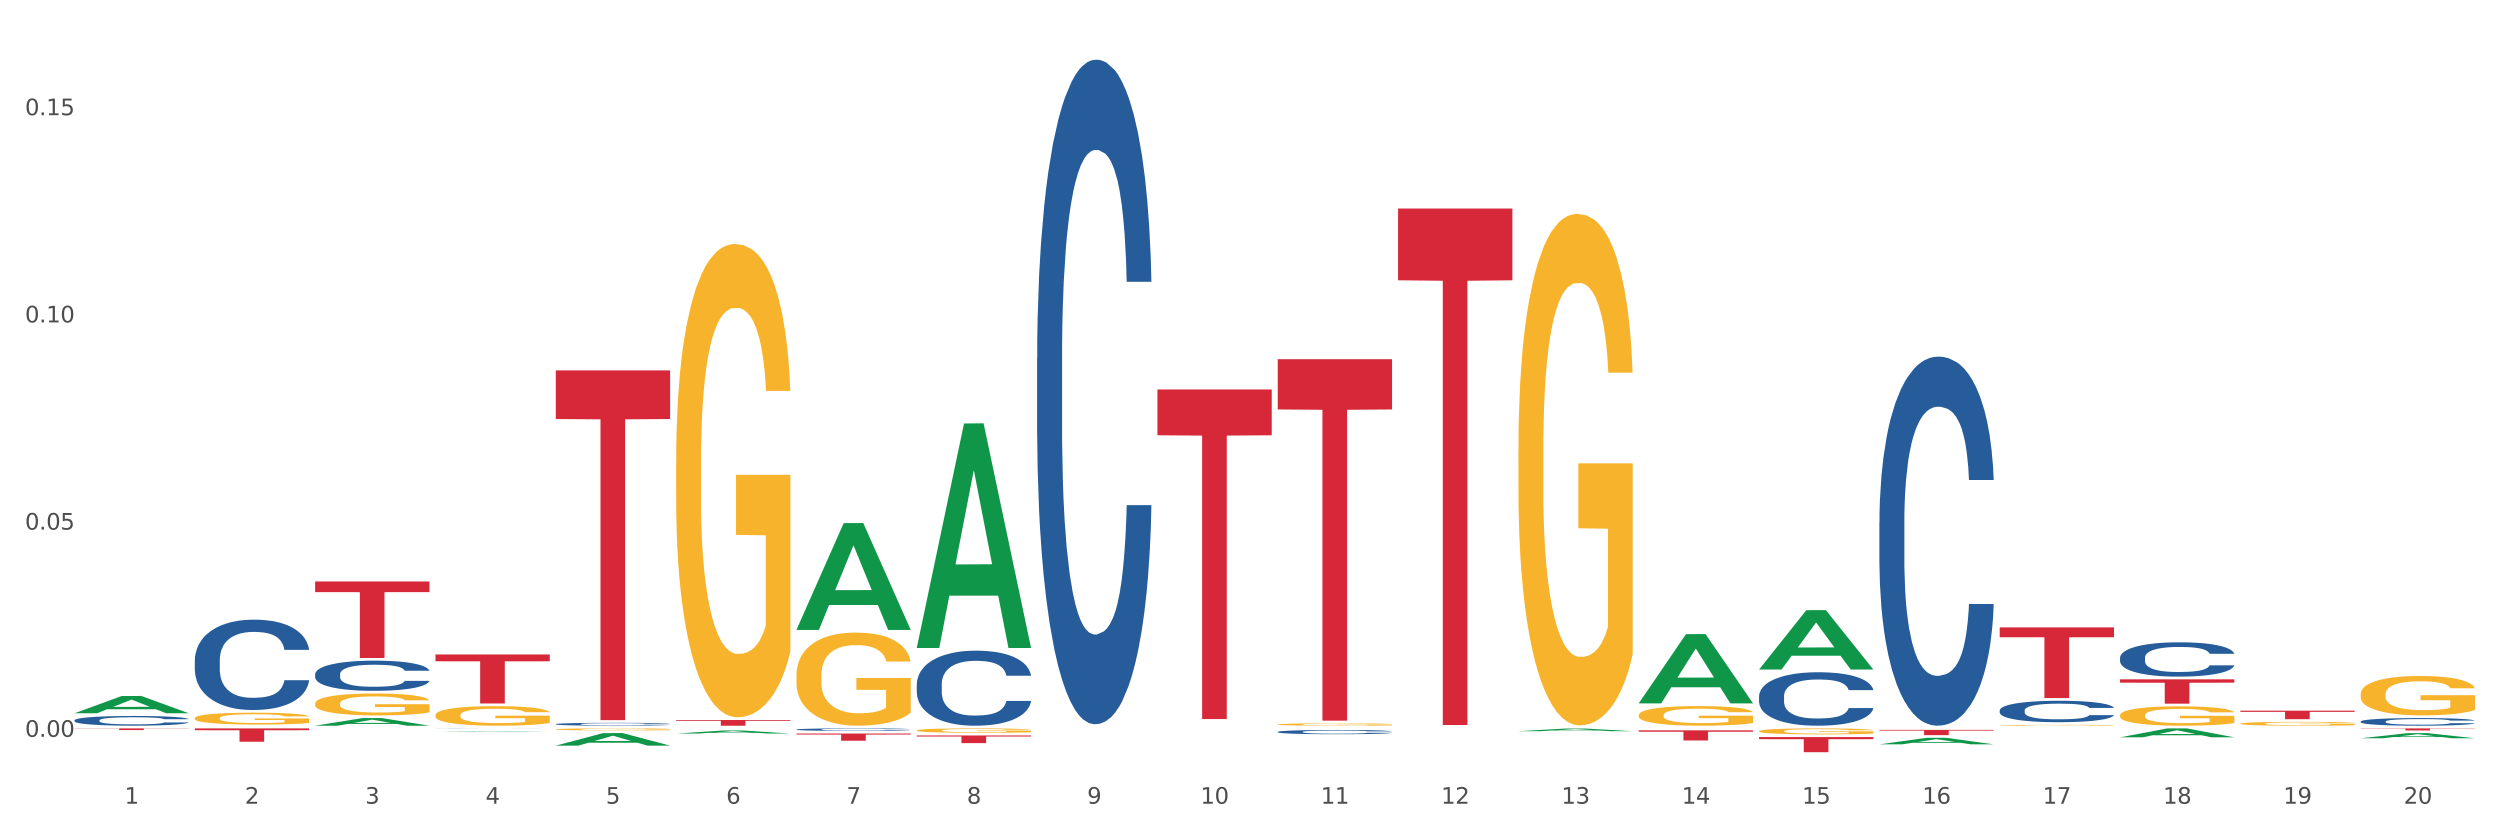 <?xml version="1.0" encoding="utf-8" standalone="no"?>
<!DOCTYPE svg PUBLIC "-//W3C//DTD SVG 1.1//EN"
  "http://www.w3.org/Graphics/SVG/1.1/DTD/svg11.dtd">
<svg xmlns:xlink="http://www.w3.org/1999/xlink" width="1080pt" height="360pt" viewBox="0 0 1080 360" xmlns="http://www.w3.org/2000/svg" version="1.1">
 <rect x="0" y="0" width="1080" height="360" fill="#333333" stroke="none"/>
 <defs>
  <style type="text/css">*{stroke-linejoin: round; stroke-linecap: butt}</style>
 </defs>
 <g id="figure_1">
  <g id="patch_1">
   <path d="M 0 360 
L 1080 360 
L 1080 0 
L 0 0 
z
" style="fill: #ffffff; stroke: #ffffff; stroke-linejoin: miter"/>
  </g>
  <g id="axes_1">
   <g id="matplotlib.axis_1">
    <g id="xtick_1">
     <g id="text_1">
      <!-- 1 -->
      <g style="fill: #4d4d4d" transform="translate(53.812 347.204) scale(0.096 -0.096)">
       <defs>
        <path id="DejaVuSans-31" d="M 794 531 
L 1825 531 
L 1825 4091 
L 703 3866 
L 703 4441 
L 1819 4666 
L 2450 4666 
L 2450 531 
L 3481 531 
L 3481 0 
L 794 0 
L 794 531 
z
" transform="scale(0.016)"/>
       </defs>
       <use xlink:href="#DejaVuSans-31"/>
      </g>
     </g>
    </g>
    <g id="xtick_2">
     <g id="text_2">
      <!-- 2 -->
      <g style="fill: #4d4d4d" transform="translate(105.793 347.204) scale(0.096 -0.096)">
       <defs>
        <path id="DejaVuSans-32" d="M 1228 531 
L 3431 531 
L 3431 0 
L 469 0 
L 469 531 
Q 828 903 1448 1529 
Q 2069 2156 2228 2338 
Q 2531 2678 2651 2914 
Q 2772 3150 2772 3378 
Q 2772 3750 2511 3984 
Q 2250 4219 1831 4219 
Q 1534 4219 1204 4116 
Q 875 4013 500 3803 
L 500 4441 
Q 881 4594 1212 4672 
Q 1544 4750 1819 4750 
Q 2544 4750 2975 4387 
Q 3406 4025 3406 3419 
Q 3406 3131 3298 2873 
Q 3191 2616 2906 2266 
Q 2828 2175 2409 1742 
Q 1991 1309 1228 531 
z
" transform="scale(0.016)"/>
       </defs>
       <use xlink:href="#DejaVuSans-32"/>
      </g>
     </g>
    </g>
    <g id="xtick_3">
     <g id="text_3">
      <!-- 3 -->
      <g style="fill: #4d4d4d" transform="translate(157.774 347.204) scale(0.096 -0.096)">
       <defs>
        <path id="DejaVuSans-33" d="M 2597 2516 
Q 3050 2419 3304 2112 
Q 3559 1806 3559 1356 
Q 3559 666 3084 287 
Q 2609 -91 1734 -91 
Q 1441 -91 1130 -33 
Q 819 25 488 141 
L 488 750 
Q 750 597 1062 519 
Q 1375 441 1716 441 
Q 2309 441 2620 675 
Q 2931 909 2931 1356 
Q 2931 1769 2642 2001 
Q 2353 2234 1838 2234 
L 1294 2234 
L 1294 2753 
L 1863 2753 
Q 2328 2753 2575 2939 
Q 2822 3125 2822 3475 
Q 2822 3834 2567 4026 
Q 2313 4219 1838 4219 
Q 1578 4219 1281 4162 
Q 984 4106 628 3988 
L 628 4550 
Q 988 4650 1302 4700 
Q 1616 4750 1894 4750 
Q 2613 4750 3031 4423 
Q 3450 4097 3450 3541 
Q 3450 3153 3228 2886 
Q 3006 2619 2597 2516 
z
" transform="scale(0.016)"/>
       </defs>
       <use xlink:href="#DejaVuSans-33"/>
      </g>
     </g>
    </g>
    <g id="xtick_4">
     <g id="text_4">
      <!-- 4 -->
      <g style="fill: #4d4d4d" transform="translate(209.756 347.204) scale(0.096 -0.096)">
       <defs>
        <path id="DejaVuSans-34" d="M 2419 4116 
L 825 1625 
L 2419 1625 
L 2419 4116 
z
M 2253 4666 
L 3047 4666 
L 3047 1625 
L 3713 1625 
L 3713 1100 
L 3047 1100 
L 3047 0 
L 2419 0 
L 2419 1100 
L 313 1100 
L 313 1709 
L 2253 4666 
z
" transform="scale(0.016)"/>
       </defs>
       <use xlink:href="#DejaVuSans-34"/>
      </g>
     </g>
    </g>
    <g id="xtick_5">
     <g id="text_5">
      <!-- 5 -->
      <g style="fill: #4d4d4d" transform="translate(261.737 347.204) scale(0.096 -0.096)">
       <defs>
        <path id="DejaVuSans-35" d="M 691 4666 
L 3169 4666 
L 3169 4134 
L 1269 4134 
L 1269 2991 
Q 1406 3038 1543 3061 
Q 1681 3084 1819 3084 
Q 2600 3084 3056 2656 
Q 3513 2228 3513 1497 
Q 3513 744 3044 326 
Q 2575 -91 1722 -91 
Q 1428 -91 1123 -41 
Q 819 9 494 109 
L 494 744 
Q 775 591 1075 516 
Q 1375 441 1709 441 
Q 2250 441 2565 725 
Q 2881 1009 2881 1497 
Q 2881 1984 2565 2268 
Q 2250 2553 1709 2553 
Q 1456 2553 1204 2497 
Q 953 2441 691 2322 
L 691 4666 
z
" transform="scale(0.016)"/>
       </defs>
       <use xlink:href="#DejaVuSans-35"/>
      </g>
     </g>
    </g>
    <g id="xtick_6">
     <g id="text_6">
      <!-- 6 -->
      <g style="fill: #4d4d4d" transform="translate(313.718 347.204) scale(0.096 -0.096)">
       <defs>
        <path id="DejaVuSans-36" d="M 2113 2584 
Q 1688 2584 1439 2293 
Q 1191 2003 1191 1497 
Q 1191 994 1439 701 
Q 1688 409 2113 409 
Q 2538 409 2786 701 
Q 3034 994 3034 1497 
Q 3034 2003 2786 2293 
Q 2538 2584 2113 2584 
z
M 3366 4563 
L 3366 3988 
Q 3128 4100 2886 4159 
Q 2644 4219 2406 4219 
Q 1781 4219 1451 3797 
Q 1122 3375 1075 2522 
Q 1259 2794 1537 2939 
Q 1816 3084 2150 3084 
Q 2853 3084 3261 2657 
Q 3669 2231 3669 1497 
Q 3669 778 3244 343 
Q 2819 -91 2113 -91 
Q 1303 -91 875 529 
Q 447 1150 447 2328 
Q 447 3434 972 4092 
Q 1497 4750 2381 4750 
Q 2619 4750 2861 4703 
Q 3103 4656 3366 4563 
z
" transform="scale(0.016)"/>
       </defs>
       <use xlink:href="#DejaVuSans-36"/>
      </g>
     </g>
    </g>
    <g id="xtick_7">
     <g id="text_7">
      <!-- 7 -->
      <g style="fill: #4d4d4d" transform="translate(365.699 347.204) scale(0.096 -0.096)">
       <defs>
        <path id="DejaVuSans-37" d="M 525 4666 
L 3525 4666 
L 3525 4397 
L 1831 0 
L 1172 0 
L 2766 4134 
L 525 4134 
L 525 4666 
z
" transform="scale(0.016)"/>
       </defs>
       <use xlink:href="#DejaVuSans-37"/>
      </g>
     </g>
    </g>
    <g id="xtick_8">
     <g id="text_8">
      <!-- 8 -->
      <g style="fill: #4d4d4d" transform="translate(417.68 347.204) scale(0.096 -0.096)">
       <defs>
        <path id="DejaVuSans-38" d="M 2034 2216 
Q 1584 2216 1326 1975 
Q 1069 1734 1069 1313 
Q 1069 891 1326 650 
Q 1584 409 2034 409 
Q 2484 409 2743 651 
Q 3003 894 3003 1313 
Q 3003 1734 2745 1975 
Q 2488 2216 2034 2216 
z
M 1403 2484 
Q 997 2584 770 2862 
Q 544 3141 544 3541 
Q 544 4100 942 4425 
Q 1341 4750 2034 4750 
Q 2731 4750 3128 4425 
Q 3525 4100 3525 3541 
Q 3525 3141 3298 2862 
Q 3072 2584 2669 2484 
Q 3125 2378 3379 2068 
Q 3634 1759 3634 1313 
Q 3634 634 3220 271 
Q 2806 -91 2034 -91 
Q 1263 -91 848 271 
Q 434 634 434 1313 
Q 434 1759 690 2068 
Q 947 2378 1403 2484 
z
M 1172 3481 
Q 1172 3119 1398 2916 
Q 1625 2713 2034 2713 
Q 2441 2713 2670 2916 
Q 2900 3119 2900 3481 
Q 2900 3844 2670 4047 
Q 2441 4250 2034 4250 
Q 1625 4250 1398 4047 
Q 1172 3844 1172 3481 
z
" transform="scale(0.016)"/>
       </defs>
       <use xlink:href="#DejaVuSans-38"/>
      </g>
     </g>
    </g>
    <g id="xtick_9">
     <g id="text_9">
      <!-- 9 -->
      <g style="fill: #4d4d4d" transform="translate(469.662 347.204) scale(0.096 -0.096)">
       <defs>
        <path id="DejaVuSans-39" d="M 703 97 
L 703 672 
Q 941 559 1184 500 
Q 1428 441 1663 441 
Q 2288 441 2617 861 
Q 2947 1281 2994 2138 
Q 2813 1869 2534 1725 
Q 2256 1581 1919 1581 
Q 1219 1581 811 2004 
Q 403 2428 403 3163 
Q 403 3881 828 4315 
Q 1253 4750 1959 4750 
Q 2769 4750 3195 4129 
Q 3622 3509 3622 2328 
Q 3622 1225 3098 567 
Q 2575 -91 1691 -91 
Q 1453 -91 1209 -44 
Q 966 3 703 97 
z
M 1959 2075 
Q 2384 2075 2632 2365 
Q 2881 2656 2881 3163 
Q 2881 3666 2632 3958 
Q 2384 4250 1959 4250 
Q 1534 4250 1286 3958 
Q 1038 3666 1038 3163 
Q 1038 2656 1286 2365 
Q 1534 2075 1959 2075 
z
" transform="scale(0.016)"/>
       </defs>
       <use xlink:href="#DejaVuSans-39"/>
      </g>
     </g>
    </g>
    <g id="xtick_10">
     <g id="text_10">
      <!-- 10 -->
      <g style="fill: #4d4d4d" transform="translate(518.589 347.204) scale(0.096 -0.096)">
       <defs>
        <path id="DejaVuSans-30" d="M 2034 4250 
Q 1547 4250 1301 3770 
Q 1056 3291 1056 2328 
Q 1056 1369 1301 889 
Q 1547 409 2034 409 
Q 2525 409 2770 889 
Q 3016 1369 3016 2328 
Q 3016 3291 2770 3770 
Q 2525 4250 2034 4250 
z
M 2034 4750 
Q 2819 4750 3233 4129 
Q 3647 3509 3647 2328 
Q 3647 1150 3233 529 
Q 2819 -91 2034 -91 
Q 1250 -91 836 529 
Q 422 1150 422 2328 
Q 422 3509 836 4129 
Q 1250 4750 2034 4750 
z
" transform="scale(0.016)"/>
       </defs>
       <use xlink:href="#DejaVuSans-31"/>
       <use xlink:href="#DejaVuSans-30" transform="translate(63.623 0)"/>
      </g>
     </g>
    </g>
    <g id="xtick_11">
     <g id="text_11">
      <!-- 11 -->
      <g style="fill: #4d4d4d" transform="translate(570.57 347.204) scale(0.096 -0.096)">
       <use xlink:href="#DejaVuSans-31"/>
       <use xlink:href="#DejaVuSans-31" transform="translate(63.623 0)"/>
      </g>
     </g>
    </g>
    <g id="xtick_12">
     <g id="text_12">
      <!-- 12 -->
      <g style="fill: #4d4d4d" transform="translate(622.551 347.204) scale(0.096 -0.096)">
       <use xlink:href="#DejaVuSans-31"/>
       <use xlink:href="#DejaVuSans-32" transform="translate(63.623 0)"/>
      </g>
     </g>
    </g>
    <g id="xtick_13">
     <g id="text_13">
      <!-- 13 -->
      <g style="fill: #4d4d4d" transform="translate(674.533 347.204) scale(0.096 -0.096)">
       <use xlink:href="#DejaVuSans-31"/>
       <use xlink:href="#DejaVuSans-33" transform="translate(63.623 0)"/>
      </g>
     </g>
    </g>
    <g id="xtick_14">
     <g id="text_14">
      <!-- 14 -->
      <g style="fill: #4d4d4d" transform="translate(726.514 347.204) scale(0.096 -0.096)">
       <use xlink:href="#DejaVuSans-31"/>
       <use xlink:href="#DejaVuSans-34" transform="translate(63.623 0)"/>
      </g>
     </g>
    </g>
    <g id="xtick_15">
     <g id="text_15">
      <!-- 15 -->
      <g style="fill: #4d4d4d" transform="translate(778.495 347.204) scale(0.096 -0.096)">
       <use xlink:href="#DejaVuSans-31"/>
       <use xlink:href="#DejaVuSans-35" transform="translate(63.623 0)"/>
      </g>
     </g>
    </g>
    <g id="xtick_16">
     <g id="text_16">
      <!-- 16 -->
      <g style="fill: #4d4d4d" transform="translate(830.476 347.204) scale(0.096 -0.096)">
       <use xlink:href="#DejaVuSans-31"/>
       <use xlink:href="#DejaVuSans-36" transform="translate(63.623 0)"/>
      </g>
     </g>
    </g>
    <g id="xtick_17">
     <g id="text_17">
      <!-- 17 -->
      <g style="fill: #4d4d4d" transform="translate(882.457 347.204) scale(0.096 -0.096)">
       <use xlink:href="#DejaVuSans-31"/>
       <use xlink:href="#DejaVuSans-37" transform="translate(63.623 0)"/>
      </g>
     </g>
    </g>
    <g id="xtick_18">
     <g id="text_18">
      <!-- 18 -->
      <g style="fill: #4d4d4d" transform="translate(934.439 347.204) scale(0.096 -0.096)">
       <use xlink:href="#DejaVuSans-31"/>
       <use xlink:href="#DejaVuSans-38" transform="translate(63.623 0)"/>
      </g>
     </g>
    </g>
    <g id="xtick_19">
     <g id="text_19">
      <!-- 19 -->
      <g style="fill: #4d4d4d" transform="translate(986.42 347.204) scale(0.096 -0.096)">
       <use xlink:href="#DejaVuSans-31"/>
       <use xlink:href="#DejaVuSans-39" transform="translate(63.623 0)"/>
      </g>
     </g>
    </g>
    <g id="xtick_20">
     <g id="text_20">
      <!-- 20 -->
      <g style="fill: #4d4d4d" transform="translate(1038.401 347.204) scale(0.096 -0.096)">
       <use xlink:href="#DejaVuSans-32"/>
       <use xlink:href="#DejaVuSans-30" transform="translate(63.623 0)"/>
      </g>
     </g>
    </g>
    <g id="xtick_21"/>
    <g id="xtick_22"/>
    <g id="xtick_23"/>
    <g id="xtick_24"/>
    <g id="xtick_25"/>
    <g id="xtick_26"/>
    <g id="xtick_27"/>
    <g id="xtick_28"/>
    <g id="xtick_29"/>
    <g id="xtick_30"/>
    <g id="xtick_31"/>
    <g id="xtick_32"/>
    <g id="xtick_33"/>
    <g id="xtick_34"/>
    <g id="xtick_35"/>
    <g id="xtick_36"/>
    <g id="xtick_37"/>
    <g id="xtick_38"/>
    <g id="xtick_39"/>
   </g>
   <g id="matplotlib.axis_2">
    <g id="ytick_1">
     <g id="text_21">
      <!-- 0.00 -->
      <g style="fill: #4d4d4d" transform="translate(10.8 318.307) scale(0.096 -0.096)">
       <defs>
        <path id="DejaVuSans-2e" d="M 684 794 
L 1344 794 
L 1344 0 
L 684 0 
L 684 794 
z
" transform="scale(0.016)"/>
       </defs>
       <use xlink:href="#DejaVuSans-30"/>
       <use xlink:href="#DejaVuSans-2e" transform="translate(63.623 0)"/>
       <use xlink:href="#DejaVuSans-30" transform="translate(95.41 0)"/>
       <use xlink:href="#DejaVuSans-30" transform="translate(159.033 0)"/>
      </g>
     </g>
    </g>
    <g id="ytick_2">
     <g id="text_22">
      <!-- 0.05 -->
      <g style="fill: #4d4d4d" transform="translate(10.8 228.797) scale(0.096 -0.096)">
       <use xlink:href="#DejaVuSans-30"/>
       <use xlink:href="#DejaVuSans-2e" transform="translate(63.623 0)"/>
       <use xlink:href="#DejaVuSans-30" transform="translate(95.41 0)"/>
       <use xlink:href="#DejaVuSans-35" transform="translate(159.033 0)"/>
      </g>
     </g>
    </g>
    <g id="ytick_3">
     <g id="text_23">
      <!-- 0.10 -->
      <g style="fill: #4d4d4d" transform="translate(10.8 139.287) scale(0.096 -0.096)">
       <use xlink:href="#DejaVuSans-30"/>
       <use xlink:href="#DejaVuSans-2e" transform="translate(63.623 0)"/>
       <use xlink:href="#DejaVuSans-31" transform="translate(95.41 0)"/>
       <use xlink:href="#DejaVuSans-30" transform="translate(159.033 0)"/>
      </g>
     </g>
    </g>
    <g id="ytick_4">
     <g id="text_24">
      <!-- 0.15 -->
      <g style="fill: #4d4d4d" transform="translate(10.8 49.777) scale(0.096 -0.096)">
       <use xlink:href="#DejaVuSans-30"/>
       <use xlink:href="#DejaVuSans-2e" transform="translate(63.623 0)"/>
       <use xlink:href="#DejaVuSans-31" transform="translate(95.41 0)"/>
       <use xlink:href="#DejaVuSans-35" transform="translate(159.033 0)"/>
      </g>
     </g>
    </g>
    <g id="ytick_5"/>
    <g id="ytick_6"/>
    <g id="ytick_7"/>
   </g>
   <g id="PolyCollection_1">
    <path d="M 32.175 308.125 
L 32.226 308.118 
L 52.59 300.663 
L 61.041 300.656 
L 81.557 308.139 
L 71.783 308.139 
L 67.353 306.397 
L 46.328 306.397 
L 46.175 306.425 
L 41.899 308.139 
L 32.175 308.139 
L 32.175 308.125 
L 48.975 305.357 
L 64.706 305.35 
L 56.917 302.251 
L 56.815 302.237 
L 56.713 302.258 
L 48.924 305.35 
L 48.975 305.357 
L 32.175 308.125 
z
" clip-path="url(#p5ba379b668)" style="fill: #109648"/>
    <path d="M 136.137 313.498 
L 136.188 313.494 
L 156.552 310.215 
L 165.003 310.212 
L 185.52 313.504 
L 175.745 313.504 
L 171.316 312.737 
L 150.29 312.737 
L 150.137 312.75 
L 145.861 313.504 
L 136.137 313.504 
L 136.137 313.498 
L 152.938 312.28 
L 168.669 312.277 
L 160.879 310.914 
L 160.778 310.907 
L 160.676 310.917 
L 152.887 312.277 
L 152.938 312.28 
L 136.137 313.498 
z
" clip-path="url(#p5ba379b668)" style="fill: #109648"/>
    <path d="M 188.119 316.092 
L 188.17 316.092 
L 208.533 315.877 
L 216.984 315.877 
L 237.501 316.093 
L 227.726 316.093 
L 223.297 316.043 
L 202.271 316.043 
L 202.119 316.043 
L 197.842 316.093 
L 188.119 316.093 
L 188.119 316.092 
L 204.919 316.013 
L 220.65 316.012 
L 212.861 315.923 
L 212.759 315.923 
L 212.657 315.923 
L 204.868 316.012 
L 204.919 316.013 
L 188.119 316.092 
z
" clip-path="url(#p5ba379b668)" style="fill: #109648"/>
    <path d="M 240.1 322.107 
L 240.151 322.102 
L 260.514 316.701 
L 268.965 316.696 
L 289.482 322.118 
L 279.707 322.118 
L 275.278 320.855 
L 254.253 320.855 
L 254.1 320.876 
L 249.824 322.118 
L 240.1 322.118 
L 240.1 322.107 
L 256.9 320.102 
L 272.631 320.097 
L 264.842 317.852 
L 264.74 317.841 
L 264.638 317.857 
L 256.849 320.097 
L 256.9 320.102 
L 240.1 322.107 
z
" clip-path="url(#p5ba379b668)" style="fill: #109648"/>
    <path d="M 292.081 316.895 
L 292.132 316.894 
L 312.496 315.567 
L 320.947 315.566 
L 341.463 316.897 
L 331.689 316.897 
L 327.259 316.587 
L 306.234 316.587 
L 306.081 316.592 
L 301.805 316.897 
L 292.081 316.897 
L 292.081 316.895 
L 308.881 316.402 
L 324.612 316.401 
L 316.823 315.85 
L 316.721 315.847 
L 316.619 315.851 
L 308.83 316.401 
L 308.881 316.402 
L 292.081 316.895 
z
" clip-path="url(#p5ba379b668)" style="fill: #109648"/>
    <path d="M 344.062 272.042 
L 344.113 271.999 
L 364.477 225.984 
L 372.928 225.941 
L 393.444 272.129 
L 383.67 272.129 
L 379.241 261.373 
L 358.215 261.373 
L 358.062 261.547 
L 353.786 272.129 
L 344.062 272.129 
L 344.062 272.042 
L 360.862 254.955 
L 376.593 254.911 
L 368.804 235.785 
L 368.702 235.699 
L 368.601 235.829 
L 360.811 254.911 
L 360.862 254.955 
L 344.062 272.042 
z
" clip-path="url(#p5ba379b668)" style="fill: #109648"/>
    <path d="M 396.043 279.746 
L 396.094 279.655 
L 416.458 182.949 
L 424.909 182.858 
L 445.426 279.929 
L 435.651 279.929 
L 431.222 257.324 
L 410.196 257.324 
L 410.044 257.689 
L 405.767 279.929 
L 396.043 279.929 
L 396.043 279.746 
L 412.844 243.835 
L 428.575 243.744 
L 420.785 203.548 
L 420.684 203.366 
L 420.582 203.639 
L 412.793 243.744 
L 412.844 243.835 
L 396.043 279.746 
z
" clip-path="url(#p5ba379b668)" style="fill: #109648"/>
    <path d="M 655.949 315.87 
L 656 315.869 
L 676.364 314.722 
L 684.815 314.721 
L 705.332 315.872 
L 695.557 315.872 
L 691.128 315.604 
L 670.102 315.604 
L 669.95 315.609 
L 665.673 315.872 
L 655.949 315.872 
L 655.949 315.87 
L 672.75 315.444 
L 688.481 315.443 
L 680.691 314.967 
L 680.59 314.965 
L 680.488 314.968 
L 672.699 315.443 
L 672.75 315.444 
L 655.949 315.87 
z
" clip-path="url(#p5ba379b668)" style="fill: #109648"/>
    <path d="M 915.855 318.532 
L 915.906 318.528 
L 936.27 314.663 
L 944.721 314.659 
L 965.238 318.539 
L 955.463 318.539 
L 951.034 317.636 
L 930.008 317.636 
L 929.856 317.65 
L 925.579 318.539 
L 915.855 318.539 
L 915.855 318.532 
L 932.656 317.096 
L 948.387 317.093 
L 940.597 315.486 
L 940.496 315.479 
L 940.394 315.49 
L 932.605 317.093 
L 932.656 317.096 
L 915.855 318.532 
z
" clip-path="url(#p5ba379b668)" style="fill: #109648"/>
    <path d="M 811.893 321.555 
L 811.944 321.553 
L 832.308 318.734 
L 840.759 318.731 
L 861.275 321.561 
L 851.501 321.561 
L 847.071 320.902 
L 826.046 320.902 
L 825.893 320.912 
L 821.617 321.561 
L 811.893 321.561 
L 811.893 321.555 
L 828.693 320.508 
L 844.424 320.506 
L 836.635 319.334 
L 836.533 319.329 
L 836.431 319.337 
L 828.642 320.506 
L 828.693 320.508 
L 811.893 321.555 
z
" clip-path="url(#p5ba379b668)" style="fill: #109648"/>
    <path d="M 759.912 289.205 
L 759.963 289.181 
L 780.327 263.596 
L 788.777 263.572 
L 809.294 289.253 
L 799.519 289.253 
L 795.09 283.273 
L 774.065 283.273 
L 773.912 283.369 
L 769.636 289.253 
L 759.912 289.253 
L 759.912 289.205 
L 776.712 279.704 
L 792.443 279.68 
L 784.654 269.046 
L 784.552 268.998 
L 784.45 269.07 
L 776.661 279.68 
L 776.712 279.704 
L 759.912 289.205 
z
" clip-path="url(#p5ba379b668)" style="fill: #109648"/>
    <path d="M 707.931 303.814 
L 707.982 303.786 
L 728.345 273.946 
L 736.796 273.917 
L 757.313 303.871 
L 747.538 303.871 
L 743.109 296.896 
L 722.083 296.896 
L 721.931 297.008 
L 717.654 303.871 
L 707.931 303.871 
L 707.931 303.814 
L 724.731 292.733 
L 740.462 292.705 
L 732.673 280.302 
L 732.571 280.246 
L 732.469 280.33 
L 724.68 292.705 
L 724.731 292.733 
L 707.931 303.814 
z
" clip-path="url(#p5ba379b668)" style="fill: #109648"/>
    <path d="M 603.968 90.074 
L 653.35 90.074 
L 653.35 121.082 
L 633.925 121.291 
L 633.925 313.205 
L 623.276 313.205 
L 623.276 121.291 
L 603.968 121.082 
L 603.968 90.283 
L 603.968 90.074 
z
" clip-path="url(#p5ba379b668)" style="fill: #d62839"/>
    <path d="M 551.987 155.185 
L 601.369 155.185 
L 601.369 176.886 
L 581.944 177.032 
L 581.944 311.34 
L 571.295 311.34 
L 571.295 177.032 
L 551.987 176.886 
L 551.987 155.332 
L 551.987 155.185 
z
" clip-path="url(#p5ba379b668)" style="fill: #d62839"/>
    <path d="M 500.006 168.255 
L 549.388 168.255 
L 549.388 188.04 
L 529.963 188.174 
L 529.963 310.626 
L 519.314 310.626 
L 519.314 188.174 
L 500.006 188.04 
L 500.006 168.389 
L 500.006 168.255 
z
" clip-path="url(#p5ba379b668)" style="fill: #d62839"/>
    <path d="M 396.043 317.729 
L 445.426 317.729 
L 445.426 318.19 
L 426 318.193 
L 426 321.046 
L 415.352 321.046 
L 415.352 318.193 
L 396.043 318.19 
L 396.043 317.732 
L 396.043 317.729 
z
" clip-path="url(#p5ba379b668)" style="fill: #d62839"/>
    <path d="M 1019.818 318.935 
L 1019.869 318.933 
L 1040.233 316.705 
L 1048.684 316.703 
L 1069.2 318.939 
L 1059.425 318.939 
L 1054.996 318.418 
L 1033.971 318.418 
L 1033.818 318.427 
L 1029.542 318.939 
L 1019.818 318.939 
L 1019.818 318.935 
L 1036.618 318.107 
L 1052.349 318.105 
L 1044.56 317.179 
L 1044.458 317.175 
L 1044.356 317.181 
L 1036.567 318.105 
L 1036.618 318.107 
L 1019.818 318.935 
z
" clip-path="url(#p5ba379b668)" style="fill: #109648"/>
    <path d="M 1019.818 299.899 
L 1019.876 299.883 
L 1019.876 299.324 
L 1019.993 298.842 
L 1020.576 297.676 
L 1021.45 296.713 
L 1022.092 296.2 
L 1022.733 295.78 
L 1023.491 295.361 
L 1024.424 294.926 
L 1026.115 294.288 
L 1027.164 293.962 
L 1028.447 293.62 
L 1030.779 293.123 
L 1032.469 292.843 
L 1034.219 292.61 
L 1037.075 292.33 
L 1038.941 292.206 
L 1040.923 292.113 
L 1043.314 292.05 
L 1045.121 292.035 
L 1049.086 292.081 
L 1052.467 292.221 
L 1054.1 292.33 
L 1056.199 292.517 
L 1057.306 292.641 
L 1059.114 292.89 
L 1060.979 293.216 
L 1062.262 293.496 
L 1064.186 294.024 
L 1065.644 294.553 
L 1066.985 295.205 
L 1067.684 295.656 
L 1068.209 296.076 
L 1068.675 296.557 
L 1069.142 297.319 
L 1058.647 297.319 
L 1058.239 296.775 
L 1057.598 296.262 
L 1056.665 295.765 
L 1055.849 295.454 
L 1054.449 295.065 
L 1053.167 294.817 
L 1051.826 294.63 
L 1050.193 294.475 
L 1048.911 294.397 
L 1047.103 294.335 
L 1043.547 294.35 
L 1041.157 294.475 
L 1039.524 294.63 
L 1038.475 294.77 
L 1037.542 294.926 
L 1036.492 295.143 
L 1035.268 295.469 
L 1034.393 295.765 
L 1033.519 296.138 
L 1032.819 296.511 
L 1032.178 296.946 
L 1031.653 297.412 
L 1031.245 297.894 
L 1030.895 298.484 
L 1030.604 299.464 
L 1030.604 301.593 
L 1030.72 302.074 
L 1031.012 302.712 
L 1031.362 303.193 
L 1031.945 303.768 
L 1032.469 304.157 
L 1033.461 304.716 
L 1034.568 305.183 
L 1035.443 305.478 
L 1036.317 305.727 
L 1037.833 306.068 
L 1039.524 306.348 
L 1040.982 306.519 
L 1042.964 306.675 
L 1044.305 306.737 
L 1045.471 306.768 
L 1048.328 306.768 
L 1050.368 306.721 
L 1052.642 306.612 
L 1054.391 306.473 
L 1055.849 306.302 
L 1057.481 306.022 
L 1058.531 305.758 
L 1058.531 302.51 
L 1045.704 302.494 
L 1045.704 300.334 
L 1069.2 300.334 
L 1069.2 306.675 
L 1068.209 307.001 
L 1067.101 307.296 
L 1065.935 307.56 
L 1064.186 307.887 
L 1062.087 308.198 
L 1060.221 308.415 
L 1058.239 308.602 
L 1055.907 308.773 
L 1052.875 308.928 
L 1051.01 308.99 
L 1048.678 309.037 
L 1045.937 309.052 
L 1043.547 309.021 
L 1041.215 308.944 
L 1038.766 308.804 
L 1036.376 308.602 
L 1034.568 308.4 
L 1032.761 308.151 
L 1030.837 307.825 
L 1029.321 307.514 
L 1028.155 307.234 
L 1026.872 306.877 
L 1025.473 306.41 
L 1024.424 305.991 
L 1023.491 305.556 
L 1022.5 304.996 
L 1021.8 304.514 
L 1021.101 303.908 
L 1020.692 303.458 
L 1020.226 302.758 
L 1019.876 301.779 
L 1019.818 299.899 
z
" clip-path="url(#p5ba379b668)" style="fill: #f7b32b"/>
    <path d="M 863.874 313.309 
L 863.933 313.309 
L 863.933 313.297 
L 864.049 313.287 
L 864.632 313.262 
L 865.507 313.241 
L 866.148 313.23 
L 866.789 313.222 
L 867.547 313.213 
L 868.48 313.203 
L 870.171 313.19 
L 871.22 313.183 
L 872.503 313.176 
L 874.835 313.165 
L 876.526 313.159 
L 878.275 313.154 
L 881.132 313.148 
L 882.997 313.146 
L 884.98 313.144 
L 887.37 313.142 
L 889.177 313.142 
L 893.142 313.143 
L 896.524 313.146 
L 898.156 313.148 
L 900.255 313.152 
L 901.363 313.155 
L 903.17 313.16 
L 905.036 313.167 
L 906.318 313.173 
L 908.242 313.184 
L 909.7 313.195 
L 911.041 313.209 
L 911.741 313.219 
L 912.265 313.228 
L 912.732 313.238 
L 913.198 313.254 
L 902.704 313.254 
L 902.296 313.243 
L 901.654 313.232 
L 900.721 313.221 
L 899.905 313.215 
L 898.506 313.206 
L 897.223 313.201 
L 895.882 313.197 
L 894.25 313.194 
L 892.967 313.192 
L 891.16 313.191 
L 887.603 313.191 
L 885.213 313.194 
L 883.58 313.197 
L 882.531 313.2 
L 881.598 313.203 
L 880.549 313.208 
L 879.324 313.215 
L 878.45 313.221 
L 877.575 313.229 
L 876.876 313.237 
L 876.234 313.246 
L 875.71 313.256 
L 875.302 313.266 
L 874.952 313.279 
L 874.66 313.3 
L 874.66 313.345 
L 874.777 313.355 
L 875.068 313.369 
L 875.418 313.379 
L 876.001 313.391 
L 876.526 313.4 
L 877.517 313.412 
L 878.625 313.421 
L 879.499 313.428 
L 880.374 313.433 
L 881.89 313.44 
L 883.58 313.446 
L 885.038 313.45 
L 887.02 313.453 
L 888.361 313.454 
L 889.527 313.455 
L 892.384 313.455 
L 894.425 313.454 
L 896.699 313.452 
L 898.448 313.449 
L 899.905 313.445 
L 901.538 313.439 
L 902.587 313.434 
L 902.587 313.365 
L 889.761 313.364 
L 889.761 313.318 
L 913.256 313.318 
L 913.256 313.453 
L 912.265 313.46 
L 911.158 313.466 
L 909.991 313.472 
L 908.242 313.479 
L 906.143 313.486 
L 904.278 313.49 
L 902.296 313.494 
L 899.963 313.498 
L 896.932 313.501 
L 895.066 313.502 
L 892.734 313.503 
L 889.994 313.504 
L 887.603 313.503 
L 885.271 313.501 
L 882.823 313.498 
L 880.432 313.494 
L 878.625 313.49 
L 876.817 313.485 
L 874.893 313.478 
L 873.378 313.471 
L 872.211 313.465 
L 870.929 313.457 
L 869.53 313.448 
L 868.48 313.439 
L 867.547 313.429 
L 866.556 313.417 
L 865.857 313.407 
L 865.157 313.394 
L 864.749 313.385 
L 864.282 313.37 
L 863.933 313.349 
L 863.874 313.309 
z
" clip-path="url(#p5ba379b668)" style="fill: #f7b32b"/>
    <path d="M 967.837 312.611 
L 967.895 312.61 
L 967.895 312.555 
L 968.012 312.508 
L 968.595 312.394 
L 969.469 312.3 
L 970.11 312.25 
L 970.752 312.209 
L 971.51 312.169 
L 972.443 312.126 
L 974.133 312.064 
L 975.183 312.032 
L 976.465 311.999 
L 978.798 311.95 
L 980.488 311.923 
L 982.237 311.9 
L 985.094 311.873 
L 986.96 311.861 
L 988.942 311.852 
L 991.333 311.846 
L 993.14 311.844 
L 997.104 311.849 
L 1000.486 311.862 
L 1002.118 311.873 
L 1004.217 311.891 
L 1005.325 311.903 
L 1007.132 311.928 
L 1008.998 311.959 
L 1010.281 311.987 
L 1012.205 312.038 
L 1013.662 312.09 
L 1015.003 312.153 
L 1015.703 312.197 
L 1016.228 312.238 
L 1016.694 312.285 
L 1017.16 312.36 
L 1006.666 312.36 
L 1006.258 312.306 
L 1005.617 312.256 
L 1004.684 312.208 
L 1003.868 312.178 
L 1002.468 312.14 
L 1001.186 312.116 
L 999.845 312.097 
L 998.212 312.082 
L 996.93 312.075 
L 995.122 312.069 
L 991.566 312.07 
L 989.175 312.082 
L 987.543 312.097 
L 986.493 312.111 
L 985.561 312.126 
L 984.511 312.147 
L 983.287 312.179 
L 982.412 312.208 
L 981.538 312.244 
L 980.838 312.281 
L 980.197 312.323 
L 979.672 312.369 
L 979.264 312.416 
L 978.914 312.473 
L 978.623 312.569 
L 978.623 312.776 
L 978.739 312.823 
L 979.031 312.885 
L 979.381 312.932 
L 979.964 312.988 
L 980.488 313.026 
L 981.479 313.081 
L 982.587 313.126 
L 983.462 313.155 
L 984.336 313.179 
L 985.852 313.213 
L 987.543 313.24 
L 989 313.257 
L 990.983 313.272 
L 992.324 313.278 
L 993.49 313.281 
L 996.347 313.281 
L 998.387 313.276 
L 1000.661 313.266 
L 1002.41 313.252 
L 1003.868 313.235 
L 1005.5 313.208 
L 1006.549 313.182 
L 1006.549 312.866 
L 993.723 312.864 
L 993.723 312.654 
L 1017.219 312.654 
L 1017.219 313.272 
L 1016.228 313.304 
L 1015.12 313.332 
L 1013.954 313.358 
L 1012.205 313.39 
L 1010.106 313.42 
L 1008.24 313.442 
L 1006.258 313.46 
L 1003.926 313.476 
L 1000.894 313.492 
L 999.028 313.498 
L 996.696 313.502 
L 993.956 313.504 
L 991.566 313.501 
L 989.234 313.493 
L 986.785 313.479 
L 984.395 313.46 
L 982.587 313.44 
L 980.78 313.416 
L 978.856 313.384 
L 977.34 313.354 
L 976.174 313.326 
L 974.891 313.292 
L 973.492 313.246 
L 972.443 313.205 
L 971.51 313.163 
L 970.519 313.108 
L 969.819 313.061 
L 969.119 313.002 
L 968.711 312.958 
L 968.245 312.89 
L 967.895 312.794 
L 967.837 312.611 
z
" clip-path="url(#p5ba379b668)" style="fill: #f7b32b"/>
    <path d="M 759.912 315.858 
L 759.97 315.856 
L 759.97 315.771 
L 760.087 315.697 
L 760.67 315.52 
L 761.544 315.373 
L 762.186 315.294 
L 762.827 315.23 
L 763.585 315.166 
L 764.518 315.1 
L 766.209 315.003 
L 767.258 314.953 
L 768.541 314.901 
L 770.873 314.825 
L 772.563 314.783 
L 774.313 314.747 
L 777.169 314.704 
L 779.035 314.685 
L 781.017 314.671 
L 783.408 314.662 
L 785.215 314.659 
L 789.18 314.666 
L 792.561 314.688 
L 794.194 314.704 
L 796.293 314.733 
L 797.4 314.752 
L 799.208 314.79 
L 801.073 314.839 
L 802.356 314.882 
L 804.28 314.963 
L 805.738 315.043 
L 807.078 315.143 
L 807.778 315.211 
L 808.303 315.275 
L 808.769 315.349 
L 809.236 315.465 
L 798.741 315.465 
L 798.333 315.382 
L 797.692 315.304 
L 796.759 315.228 
L 795.943 315.181 
L 794.543 315.121 
L 793.261 315.084 
L 791.92 315.055 
L 790.287 315.031 
L 789.005 315.02 
L 787.197 315.01 
L 783.641 315.012 
L 781.251 315.031 
L 779.618 315.055 
L 778.569 315.076 
L 777.636 315.1 
L 776.586 315.133 
L 775.362 315.183 
L 774.487 315.228 
L 773.613 315.285 
L 772.913 315.342 
L 772.272 315.408 
L 771.747 315.479 
L 771.339 315.553 
L 770.989 315.643 
L 770.698 315.792 
L 770.698 316.117 
L 770.814 316.19 
L 771.106 316.287 
L 771.456 316.361 
L 772.039 316.448 
L 772.563 316.508 
L 773.555 316.593 
L 774.662 316.664 
L 775.537 316.709 
L 776.411 316.747 
L 777.927 316.799 
L 779.618 316.842 
L 781.076 316.868 
L 783.058 316.892 
L 784.399 316.901 
L 785.565 316.906 
L 788.422 316.906 
L 790.462 316.899 
L 792.736 316.882 
L 794.485 316.861 
L 795.943 316.835 
L 797.575 316.792 
L 798.625 316.752 
L 798.625 316.257 
L 785.798 316.254 
L 785.798 315.925 
L 809.294 315.925 
L 809.294 316.892 
L 808.303 316.941 
L 807.195 316.986 
L 806.029 317.027 
L 804.28 317.076 
L 802.181 317.124 
L 800.315 317.157 
L 798.333 317.185 
L 796.001 317.212 
L 792.969 317.235 
L 791.104 317.245 
L 788.772 317.252 
L 786.031 317.254 
L 783.641 317.249 
L 781.309 317.238 
L 778.86 317.216 
L 776.47 317.185 
L 774.662 317.155 
L 772.855 317.117 
L 770.931 317.067 
L 769.415 317.02 
L 768.249 316.977 
L 766.966 316.922 
L 765.567 316.851 
L 764.518 316.787 
L 763.585 316.721 
L 762.594 316.636 
L 761.894 316.562 
L 761.194 316.47 
L 760.786 316.401 
L 760.32 316.294 
L 759.97 316.145 
L 759.912 315.858 
z
" clip-path="url(#p5ba379b668)" style="fill: #f7b32b"/>
    <path d="M 655.949 194.506 
L 656.008 194.304 
L 656.008 187.039 
L 656.124 180.783 
L 656.707 165.647 
L 657.582 153.134 
L 658.223 146.475 
L 658.865 141.026 
L 659.622 135.577 
L 660.555 129.926 
L 662.246 121.652 
L 663.296 117.414 
L 664.578 112.974 
L 666.91 106.516 
L 668.601 102.883 
L 670.35 99.856 
L 673.207 96.224 
L 675.073 94.609 
L 677.055 93.398 
L 679.445 92.591 
L 681.253 92.389 
L 685.217 92.995 
L 688.599 94.811 
L 690.231 96.224 
L 692.33 98.645 
L 693.438 100.26 
L 695.245 103.489 
L 697.111 107.727 
L 698.394 111.359 
L 700.318 118.221 
L 701.775 125.083 
L 703.116 133.559 
L 703.816 139.411 
L 704.34 144.86 
L 704.807 151.116 
L 705.273 161.005 
L 694.779 161.005 
L 694.371 153.942 
L 693.729 147.282 
L 692.797 140.824 
L 691.98 136.788 
L 690.581 131.742 
L 689.298 128.513 
L 687.957 126.092 
L 686.325 124.074 
L 685.042 123.065 
L 683.235 122.257 
L 679.679 122.459 
L 677.288 124.074 
L 675.656 126.092 
L 674.606 127.908 
L 673.673 129.926 
L 672.624 132.752 
L 671.4 136.99 
L 670.525 140.824 
L 669.651 145.667 
L 668.951 150.511 
L 668.31 156.162 
L 667.785 162.216 
L 667.377 168.472 
L 667.027 176.141 
L 666.735 188.855 
L 666.735 216.503 
L 666.852 222.759 
L 667.143 231.034 
L 667.493 237.29 
L 668.076 244.757 
L 668.601 249.802 
L 669.592 257.067 
L 670.7 263.122 
L 671.574 266.956 
L 672.449 270.185 
L 673.965 274.625 
L 675.656 278.258 
L 677.113 280.478 
L 679.095 282.496 
L 680.436 283.303 
L 681.602 283.707 
L 684.459 283.707 
L 686.5 283.101 
L 688.774 281.688 
L 690.523 279.872 
L 691.98 277.652 
L 693.613 274.02 
L 694.662 270.589 
L 694.662 228.41 
L 681.836 228.208 
L 681.836 200.157 
L 705.332 200.157 
L 705.332 282.496 
L 704.34 286.734 
L 703.233 290.568 
L 702.067 293.999 
L 700.318 298.237 
L 698.219 302.273 
L 696.353 305.099 
L 694.371 307.52 
L 692.039 309.74 
L 689.007 311.758 
L 687.141 312.566 
L 684.809 313.171 
L 682.069 313.373 
L 679.679 312.969 
L 677.346 311.96 
L 674.898 310.144 
L 672.507 307.52 
L 670.7 304.897 
L 668.893 301.668 
L 666.969 297.43 
L 665.453 293.394 
L 664.287 289.761 
L 663.004 285.119 
L 661.605 279.065 
L 660.555 273.616 
L 659.622 267.965 
L 658.631 260.7 
L 657.932 254.444 
L 657.232 246.573 
L 656.824 240.721 
L 656.358 231.639 
L 656.008 218.925 
L 655.949 194.506 
z
" clip-path="url(#p5ba379b668)" style="fill: #f7b32b"/>
    <path d="M 551.987 312.961 
L 552.045 312.96 
L 552.045 312.927 
L 552.162 312.899 
L 552.745 312.83 
L 553.619 312.772 
L 554.261 312.742 
L 554.902 312.717 
L 555.66 312.692 
L 556.593 312.667 
L 558.284 312.629 
L 559.333 312.609 
L 560.616 312.589 
L 562.948 312.56 
L 564.639 312.543 
L 566.388 312.529 
L 569.245 312.513 
L 571.11 312.505 
L 573.093 312.5 
L 575.483 312.496 
L 577.29 312.495 
L 581.255 312.498 
L 584.636 312.506 
L 586.269 312.513 
L 588.368 312.524 
L 589.475 312.531 
L 591.283 312.546 
L 593.149 312.565 
L 594.431 312.582 
L 596.355 312.613 
L 597.813 312.644 
L 599.154 312.683 
L 599.853 312.71 
L 600.378 312.735 
L 600.844 312.763 
L 601.311 312.808 
L 590.816 312.808 
L 590.408 312.776 
L 589.767 312.746 
L 588.834 312.716 
L 588.018 312.698 
L 586.619 312.675 
L 585.336 312.66 
L 583.995 312.649 
L 582.363 312.64 
L 581.08 312.635 
L 579.273 312.632 
L 575.716 312.632 
L 573.326 312.64 
L 571.693 312.649 
L 570.644 312.657 
L 569.711 312.667 
L 568.662 312.679 
L 567.437 312.699 
L 566.563 312.716 
L 565.688 312.738 
L 564.988 312.76 
L 564.347 312.786 
L 563.822 312.814 
L 563.414 312.842 
L 563.064 312.877 
L 562.773 312.935 
L 562.773 313.062 
L 562.89 313.09 
L 563.181 313.128 
L 563.531 313.156 
L 564.114 313.191 
L 564.639 313.214 
L 565.63 313.247 
L 566.738 313.274 
L 567.612 313.292 
L 568.487 313.307 
L 570.002 313.327 
L 571.693 313.343 
L 573.151 313.354 
L 575.133 313.363 
L 576.474 313.366 
L 577.64 313.368 
L 580.497 313.368 
L 582.537 313.366 
L 584.811 313.359 
L 586.56 313.351 
L 588.018 313.341 
L 589.65 313.324 
L 590.7 313.308 
L 590.7 313.116 
L 577.873 313.115 
L 577.873 312.987 
L 601.369 312.987 
L 601.369 313.363 
L 600.378 313.382 
L 599.27 313.4 
L 598.104 313.415 
L 596.355 313.435 
L 594.256 313.453 
L 592.391 313.466 
L 590.408 313.477 
L 588.076 313.487 
L 585.044 313.496 
L 583.179 313.5 
L 580.847 313.503 
L 578.107 313.504 
L 575.716 313.502 
L 573.384 313.497 
L 570.935 313.489 
L 568.545 313.477 
L 566.738 313.465 
L 564.93 313.45 
L 563.006 313.431 
L 561.49 313.413 
L 560.324 313.396 
L 559.042 313.375 
L 557.642 313.347 
L 556.593 313.322 
L 555.66 313.296 
L 554.669 313.263 
L 553.969 313.235 
L 553.27 313.199 
L 552.862 313.172 
L 552.395 313.131 
L 552.045 313.073 
L 551.987 312.961 
z
" clip-path="url(#p5ba379b668)" style="fill: #f7b32b"/>
    <path d="M 915.855 309.005 
L 915.914 308.998 
L 915.914 308.723 
L 916.03 308.486 
L 916.613 307.913 
L 917.488 307.44 
L 918.129 307.188 
L 918.771 306.981 
L 919.529 306.775 
L 920.461 306.561 
L 922.152 306.248 
L 923.202 306.088 
L 924.484 305.92 
L 926.816 305.675 
L 928.507 305.538 
L 930.256 305.423 
L 933.113 305.286 
L 934.979 305.225 
L 936.961 305.179 
L 939.351 305.148 
L 941.159 305.141 
L 945.123 305.164 
L 948.505 305.232 
L 950.137 305.286 
L 952.236 305.378 
L 953.344 305.439 
L 955.151 305.561 
L 957.017 305.721 
L 958.3 305.859 
L 960.224 306.118 
L 961.681 306.378 
L 963.022 306.699 
L 963.722 306.92 
L 964.246 307.126 
L 964.713 307.363 
L 965.179 307.737 
L 954.685 307.737 
L 954.277 307.47 
L 953.635 307.218 
L 952.703 306.974 
L 951.886 306.821 
L 950.487 306.63 
L 949.204 306.508 
L 947.863 306.416 
L 946.231 306.34 
L 944.948 306.302 
L 943.141 306.271 
L 939.585 306.279 
L 937.194 306.34 
L 935.562 306.416 
L 934.512 306.485 
L 933.579 306.561 
L 932.53 306.668 
L 931.306 306.829 
L 930.431 306.974 
L 929.557 307.157 
L 928.857 307.34 
L 928.216 307.554 
L 927.691 307.783 
L 927.283 308.02 
L 926.933 308.31 
L 926.641 308.791 
L 926.641 309.838 
L 926.758 310.075 
L 927.05 310.388 
L 927.399 310.624 
L 927.982 310.907 
L 928.507 311.098 
L 929.498 311.373 
L 930.606 311.602 
L 931.48 311.747 
L 932.355 311.869 
L 933.871 312.037 
L 935.562 312.175 
L 937.019 312.259 
L 939.002 312.335 
L 940.342 312.366 
L 941.509 312.381 
L 944.365 312.381 
L 946.406 312.358 
L 948.68 312.305 
L 950.429 312.236 
L 951.886 312.152 
L 953.519 312.014 
L 954.568 311.885 
L 954.568 310.288 
L 941.742 310.281 
L 941.742 309.219 
L 965.238 309.219 
L 965.238 312.335 
L 964.246 312.496 
L 963.139 312.641 
L 961.973 312.771 
L 960.224 312.931 
L 958.125 313.084 
L 956.259 313.191 
L 954.277 313.282 
L 951.945 313.366 
L 948.913 313.443 
L 947.047 313.473 
L 944.715 313.496 
L 941.975 313.504 
L 939.585 313.488 
L 937.252 313.45 
L 934.804 313.382 
L 932.413 313.282 
L 930.606 313.183 
L 928.799 313.061 
L 926.875 312.9 
L 925.359 312.748 
L 924.193 312.61 
L 922.91 312.434 
L 921.511 312.205 
L 920.461 311.999 
L 919.529 311.785 
L 918.537 311.51 
L 917.838 311.274 
L 917.138 310.976 
L 916.73 310.754 
L 916.264 310.411 
L 915.914 309.929 
L 915.855 309.005 
z
" clip-path="url(#p5ba379b668)" style="fill: #f7b32b"/>
    <path d="M 396.043 315.544 
L 396.102 315.542 
L 396.102 315.479 
L 396.218 315.425 
L 396.801 315.294 
L 397.676 315.185 
L 398.317 315.128 
L 398.959 315.081 
L 399.716 315.033 
L 400.649 314.984 
L 402.34 314.913 
L 403.39 314.876 
L 404.672 314.838 
L 407.004 314.782 
L 408.695 314.75 
L 410.444 314.724 
L 413.301 314.693 
L 415.167 314.679 
L 417.149 314.668 
L 419.539 314.661 
L 421.347 314.659 
L 425.311 314.665 
L 428.693 314.68 
L 430.325 314.693 
L 432.424 314.714 
L 433.532 314.727 
L 435.339 314.755 
L 437.205 314.792 
L 438.488 314.824 
L 440.412 314.883 
L 441.869 314.942 
L 443.21 315.016 
L 443.91 315.067 
L 444.434 315.114 
L 444.901 315.168 
L 445.367 315.254 
L 434.873 315.254 
L 434.465 315.192 
L 433.823 315.135 
L 432.891 315.079 
L 432.074 315.044 
L 430.675 315 
L 429.392 314.972 
L 428.051 314.951 
L 426.419 314.934 
L 425.136 314.925 
L 423.329 314.918 
L 419.773 314.92 
L 417.382 314.934 
L 415.75 314.951 
L 414.7 314.967 
L 413.767 314.984 
L 412.718 315.009 
L 411.494 315.046 
L 410.619 315.079 
L 409.744 315.121 
L 409.045 315.163 
L 408.404 315.212 
L 407.879 315.264 
L 407.471 315.318 
L 407.121 315.385 
L 406.829 315.495 
L 406.829 315.734 
L 406.946 315.788 
L 407.237 315.86 
L 407.587 315.914 
L 408.17 315.979 
L 408.695 316.023 
L 409.686 316.086 
L 410.794 316.138 
L 411.668 316.171 
L 412.543 316.199 
L 414.059 316.238 
L 415.75 316.269 
L 417.207 316.288 
L 419.189 316.306 
L 420.53 316.313 
L 421.696 316.316 
L 424.553 316.316 
L 426.594 316.311 
L 428.868 316.299 
L 430.617 316.283 
L 432.074 316.264 
L 433.707 316.232 
L 434.756 316.203 
L 434.756 315.837 
L 421.93 315.836 
L 421.93 315.593 
L 445.426 315.593 
L 445.426 316.306 
L 444.434 316.343 
L 443.327 316.376 
L 442.161 316.405 
L 440.412 316.442 
L 438.313 316.477 
L 436.447 316.502 
L 434.465 316.523 
L 432.133 316.542 
L 429.101 316.559 
L 427.235 316.566 
L 424.903 316.571 
L 422.163 316.573 
L 419.773 316.57 
L 417.44 316.561 
L 414.992 316.545 
L 412.601 316.523 
L 410.794 316.5 
L 408.987 316.472 
L 407.063 316.435 
L 405.547 316.4 
L 404.381 316.369 
L 403.098 316.329 
L 401.699 316.276 
L 400.649 316.229 
L 399.716 316.18 
L 398.725 316.117 
L 398.026 316.063 
L 397.326 315.995 
L 396.918 315.944 
L 396.452 315.865 
L 396.102 315.755 
L 396.043 315.544 
z
" clip-path="url(#p5ba379b668)" style="fill: #f7b32b"/>
    <path d="M 344.062 291.87 
L 344.121 291.833 
L 344.121 290.511 
L 344.237 289.372 
L 344.82 286.617 
L 345.695 284.34 
L 346.336 283.128 
L 346.977 282.136 
L 347.735 281.145 
L 348.668 280.116 
L 350.359 278.61 
L 351.408 277.839 
L 352.691 277.031 
L 355.023 275.855 
L 356.714 275.194 
L 358.463 274.643 
L 361.32 273.982 
L 363.185 273.688 
L 365.168 273.468 
L 367.558 273.321 
L 369.365 273.284 
L 373.33 273.395 
L 376.712 273.725 
L 378.344 273.982 
L 380.443 274.423 
L 381.551 274.717 
L 383.358 275.305 
L 385.224 276.076 
L 386.506 276.737 
L 388.43 277.986 
L 389.888 279.235 
L 391.229 280.777 
L 391.928 281.842 
L 392.453 282.834 
L 392.92 283.973 
L 393.386 285.773 
L 382.892 285.773 
L 382.484 284.487 
L 381.842 283.275 
L 380.909 282.1 
L 380.093 281.365 
L 378.694 280.447 
L 377.411 279.859 
L 376.07 279.418 
L 374.438 279.051 
L 373.155 278.867 
L 371.348 278.72 
L 367.791 278.757 
L 365.401 279.051 
L 363.768 279.418 
L 362.719 279.749 
L 361.786 280.116 
L 360.737 280.63 
L 359.512 281.402 
L 358.638 282.1 
L 357.763 282.981 
L 357.064 283.863 
L 356.422 284.891 
L 355.898 285.993 
L 355.489 287.132 
L 355.14 288.527 
L 354.848 290.841 
L 354.848 295.873 
L 354.965 297.012 
L 355.256 298.518 
L 355.606 299.657 
L 356.189 301.016 
L 356.714 301.934 
L 357.705 303.256 
L 358.813 304.358 
L 359.687 305.056 
L 360.562 305.644 
L 362.078 306.452 
L 363.768 307.113 
L 365.226 307.517 
L 367.208 307.884 
L 368.549 308.031 
L 369.715 308.104 
L 372.572 308.104 
L 374.613 307.994 
L 376.886 307.737 
L 378.636 307.407 
L 380.093 307.003 
L 381.726 306.341 
L 382.775 305.717 
L 382.775 298.04 
L 369.948 298.004 
L 369.948 292.898 
L 393.444 292.898 
L 393.444 307.884 
L 392.453 308.655 
L 391.345 309.353 
L 390.179 309.978 
L 388.43 310.749 
L 386.331 311.484 
L 384.466 311.998 
L 382.484 312.439 
L 380.151 312.843 
L 377.12 313.21 
L 375.254 313.357 
L 372.922 313.467 
L 370.182 313.504 
L 367.791 313.43 
L 365.459 313.247 
L 363.011 312.916 
L 360.62 312.439 
L 358.813 311.961 
L 357.005 311.373 
L 355.081 310.602 
L 353.566 309.867 
L 352.399 309.206 
L 351.117 308.362 
L 349.718 307.26 
L 348.668 306.268 
L 347.735 305.239 
L 346.744 303.917 
L 346.045 302.779 
L 345.345 301.346 
L 344.937 300.281 
L 344.47 298.628 
L 344.121 296.314 
L 344.062 291.87 
z
" clip-path="url(#p5ba379b668)" style="fill: #f7b32b"/>
    <path d="M 240.1 315.067 
L 240.158 315.066 
L 240.158 315.037 
L 240.275 315.012 
L 240.858 314.951 
L 241.732 314.902 
L 242.374 314.875 
L 243.015 314.853 
L 243.773 314.832 
L 244.706 314.809 
L 246.396 314.776 
L 247.446 314.759 
L 248.729 314.741 
L 251.061 314.716 
L 252.751 314.701 
L 254.501 314.689 
L 257.357 314.675 
L 259.223 314.668 
L 261.205 314.663 
L 263.596 314.66 
L 265.403 314.659 
L 269.368 314.662 
L 272.749 314.669 
L 274.382 314.675 
L 276.481 314.684 
L 277.588 314.691 
L 279.396 314.704 
L 281.261 314.72 
L 282.544 314.735 
L 284.468 314.762 
L 285.926 314.79 
L 287.266 314.823 
L 287.966 314.847 
L 288.491 314.869 
L 288.957 314.893 
L 289.424 314.933 
L 278.929 314.933 
L 278.521 314.905 
L 277.88 314.878 
L 276.947 314.852 
L 276.131 314.836 
L 274.731 314.816 
L 273.449 314.803 
L 272.108 314.794 
L 270.475 314.786 
L 269.193 314.782 
L 267.385 314.778 
L 263.829 314.779 
L 261.438 314.786 
L 259.806 314.794 
L 258.757 314.801 
L 257.824 314.809 
L 256.774 314.82 
L 255.55 314.837 
L 254.675 314.852 
L 253.801 314.872 
L 253.101 314.891 
L 252.46 314.914 
L 251.935 314.938 
L 251.527 314.963 
L 251.177 314.993 
L 250.886 315.044 
L 250.886 315.154 
L 251.002 315.179 
L 251.294 315.212 
L 251.644 315.237 
L 252.227 315.267 
L 252.751 315.287 
L 253.743 315.316 
L 254.85 315.34 
L 255.725 315.355 
L 256.599 315.368 
L 258.115 315.386 
L 259.806 315.4 
L 261.264 315.409 
L 263.246 315.417 
L 264.587 315.421 
L 265.753 315.422 
L 268.61 315.422 
L 270.65 315.42 
L 272.924 315.414 
L 274.673 315.407 
L 276.131 315.398 
L 277.763 315.384 
L 278.813 315.37 
L 278.813 315.202 
L 265.986 315.201 
L 265.986 315.089 
L 289.482 315.089 
L 289.482 315.417 
L 288.491 315.434 
L 287.383 315.45 
L 286.217 315.463 
L 284.468 315.48 
L 282.369 315.496 
L 280.503 315.508 
L 278.521 315.517 
L 276.189 315.526 
L 273.157 315.534 
L 271.292 315.537 
L 268.96 315.54 
L 266.219 315.54 
L 263.829 315.539 
L 261.497 315.535 
L 259.048 315.528 
L 256.658 315.517 
L 254.85 315.507 
L 253.043 315.494 
L 251.119 315.477 
L 249.603 315.461 
L 248.437 315.446 
L 247.154 315.428 
L 245.755 315.404 
L 244.706 315.382 
L 243.773 315.359 
L 242.782 315.33 
L 242.082 315.306 
L 241.382 315.274 
L 240.974 315.251 
L 240.508 315.215 
L 240.158 315.164 
L 240.1 315.067 
z
" clip-path="url(#p5ba379b668)" style="fill: #f7b32b"/>
    <path d="M 292.081 199.884 
L 292.139 199.697 
L 292.139 192.974 
L 292.256 187.185 
L 292.839 173.179 
L 293.713 161.601 
L 294.355 155.438 
L 294.996 150.396 
L 295.754 145.354 
L 296.687 140.125 
L 298.378 132.469 
L 299.427 128.547 
L 300.71 124.439 
L 303.042 118.463 
L 304.733 115.101 
L 306.482 112.3 
L 309.339 108.939 
L 311.204 107.445 
L 313.186 106.324 
L 315.577 105.577 
L 317.384 105.391 
L 321.349 105.951 
L 324.73 107.632 
L 326.363 108.939 
L 328.462 111.18 
L 329.569 112.674 
L 331.377 115.662 
L 333.243 119.583 
L 334.525 122.945 
L 336.449 129.294 
L 337.907 135.643 
L 339.248 143.487 
L 339.947 148.902 
L 340.472 153.944 
L 340.938 159.734 
L 341.405 168.884 
L 330.91 168.884 
L 330.502 162.348 
L 329.861 156.185 
L 328.928 150.21 
L 328.112 146.475 
L 326.713 141.806 
L 325.43 138.818 
L 324.089 136.577 
L 322.457 134.71 
L 321.174 133.776 
L 319.367 133.029 
L 315.81 133.216 
L 313.42 134.71 
L 311.787 136.577 
L 310.738 138.258 
L 309.805 140.125 
L 308.756 142.74 
L 307.531 146.661 
L 306.657 150.21 
L 305.782 154.691 
L 305.082 159.173 
L 304.441 164.402 
L 303.916 170.005 
L 303.508 175.794 
L 303.158 182.89 
L 302.867 194.655 
L 302.867 220.239 
L 302.984 226.028 
L 303.275 233.685 
L 303.625 239.474 
L 304.208 246.383 
L 304.733 251.052 
L 305.724 257.775 
L 306.832 263.377 
L 307.706 266.926 
L 308.581 269.913 
L 310.096 274.022 
L 311.787 277.383 
L 313.245 279.437 
L 315.227 281.305 
L 316.568 282.052 
L 317.734 282.425 
L 320.591 282.425 
L 322.631 281.865 
L 324.905 280.558 
L 326.654 278.877 
L 328.112 276.823 
L 329.744 273.462 
L 330.794 270.287 
L 330.794 231.257 
L 317.967 231.07 
L 317.967 205.113 
L 341.463 205.113 
L 341.463 281.305 
L 340.472 285.227 
L 339.364 288.775 
L 338.198 291.949 
L 336.449 295.871 
L 334.35 299.606 
L 332.485 302.22 
L 330.502 304.461 
L 328.17 306.516 
L 325.138 308.383 
L 323.273 309.13 
L 320.941 309.69 
L 318.2 309.877 
L 315.81 309.503 
L 313.478 308.57 
L 311.029 306.889 
L 308.639 304.461 
L 306.832 302.034 
L 305.024 299.046 
L 303.1 295.124 
L 301.584 291.389 
L 300.418 288.028 
L 299.136 283.733 
L 297.736 278.13 
L 296.687 273.088 
L 295.754 267.859 
L 294.763 261.136 
L 294.063 255.347 
L 293.364 248.064 
L 292.956 242.649 
L 292.489 234.245 
L 292.139 222.48 
L 292.081 199.884 
z
" clip-path="url(#p5ba379b668)" style="fill: #f7b32b"/>
    <path d="M 188.119 308.963 
L 188.177 308.955 
L 188.177 308.677 
L 188.294 308.438 
L 188.877 307.86 
L 189.751 307.382 
L 190.392 307.128 
L 191.034 306.919 
L 191.792 306.711 
L 192.725 306.495 
L 194.415 306.179 
L 195.465 306.017 
L 196.747 305.848 
L 199.079 305.601 
L 200.77 305.462 
L 202.519 305.347 
L 205.376 305.208 
L 207.242 305.146 
L 209.224 305.1 
L 211.614 305.069 
L 213.422 305.061 
L 217.386 305.084 
L 220.768 305.154 
L 222.4 305.208 
L 224.499 305.3 
L 225.607 305.362 
L 227.414 305.485 
L 229.28 305.647 
L 230.563 305.786 
L 232.487 306.048 
L 233.944 306.31 
L 235.285 306.634 
L 235.985 306.858 
L 236.51 307.066 
L 236.976 307.305 
L 237.442 307.683 
L 226.948 307.683 
L 226.54 307.413 
L 225.899 307.158 
L 224.966 306.912 
L 224.149 306.757 
L 222.75 306.565 
L 221.468 306.441 
L 220.127 306.349 
L 218.494 306.272 
L 217.212 306.233 
L 215.404 306.202 
L 211.848 306.21 
L 209.457 306.272 
L 207.825 306.349 
L 206.775 306.418 
L 205.843 306.495 
L 204.793 306.603 
L 203.569 306.765 
L 202.694 306.912 
L 201.82 307.097 
L 201.12 307.282 
L 200.479 307.498 
L 199.954 307.729 
L 199.546 307.968 
L 199.196 308.261 
L 198.905 308.747 
L 198.905 309.803 
L 199.021 310.042 
L 199.313 310.358 
L 199.662 310.597 
L 200.246 310.882 
L 200.77 311.075 
L 201.761 311.353 
L 202.869 311.584 
L 203.744 311.73 
L 204.618 311.854 
L 206.134 312.023 
L 207.825 312.162 
L 209.282 312.247 
L 211.265 312.324 
L 212.606 312.355 
L 213.772 312.37 
L 216.628 312.37 
L 218.669 312.347 
L 220.943 312.293 
L 222.692 312.224 
L 224.149 312.139 
L 225.782 312 
L 226.831 311.869 
L 226.831 310.258 
L 214.005 310.25 
L 214.005 309.178 
L 237.501 309.178 
L 237.501 312.324 
L 236.51 312.486 
L 235.402 312.632 
L 234.236 312.764 
L 232.487 312.925 
L 230.388 313.08 
L 228.522 313.188 
L 226.54 313.28 
L 224.208 313.365 
L 221.176 313.442 
L 219.31 313.473 
L 216.978 313.496 
L 214.238 313.504 
L 211.848 313.488 
L 209.516 313.45 
L 207.067 313.38 
L 204.676 313.28 
L 202.869 313.18 
L 201.062 313.057 
L 199.138 312.895 
L 197.622 312.74 
L 196.456 312.602 
L 195.173 312.424 
L 193.774 312.193 
L 192.725 311.985 
L 191.792 311.769 
L 190.801 311.491 
L 190.101 311.252 
L 189.401 310.952 
L 188.993 310.728 
L 188.527 310.381 
L 188.177 309.895 
L 188.119 308.963 
z
" clip-path="url(#p5ba379b668)" style="fill: #f7b32b"/>
    <path d="M 136.137 303.967 
L 136.196 303.958 
L 136.196 303.647 
L 136.312 303.379 
L 136.895 302.731 
L 137.77 302.195 
L 138.411 301.91 
L 139.053 301.677 
L 139.81 301.444 
L 140.743 301.202 
L 142.434 300.847 
L 143.484 300.666 
L 144.766 300.476 
L 147.098 300.199 
L 148.789 300.044 
L 150.538 299.914 
L 153.395 299.759 
L 155.261 299.689 
L 157.243 299.638 
L 159.633 299.603 
L 161.441 299.594 
L 165.405 299.62 
L 168.787 299.698 
L 170.419 299.759 
L 172.518 299.862 
L 173.626 299.931 
L 175.433 300.07 
L 177.299 300.251 
L 178.582 300.407 
L 180.506 300.7 
L 181.963 300.994 
L 183.304 301.357 
L 184.004 301.608 
L 184.528 301.841 
L 184.995 302.109 
L 185.461 302.532 
L 174.967 302.532 
L 174.559 302.23 
L 173.917 301.945 
L 172.985 301.668 
L 172.168 301.495 
L 170.769 301.279 
L 169.486 301.141 
L 168.145 301.037 
L 166.513 300.951 
L 165.23 300.908 
L 163.423 300.873 
L 159.866 300.882 
L 157.476 300.951 
L 155.844 301.037 
L 154.794 301.115 
L 153.861 301.202 
L 152.812 301.323 
L 151.588 301.504 
L 150.713 301.668 
L 149.838 301.876 
L 149.139 302.083 
L 148.498 302.325 
L 147.973 302.584 
L 147.565 302.852 
L 147.215 303.18 
L 146.923 303.725 
L 146.923 304.909 
L 147.04 305.177 
L 147.331 305.531 
L 147.681 305.799 
L 148.264 306.118 
L 148.789 306.334 
L 149.78 306.646 
L 150.888 306.905 
L 151.762 307.069 
L 152.637 307.207 
L 154.153 307.397 
L 155.844 307.553 
L 157.301 307.648 
L 159.283 307.734 
L 160.624 307.769 
L 161.79 307.786 
L 164.647 307.786 
L 166.688 307.76 
L 168.962 307.7 
L 170.711 307.622 
L 172.168 307.527 
L 173.801 307.371 
L 174.85 307.224 
L 174.85 305.418 
L 162.024 305.41 
L 162.024 304.209 
L 185.52 304.209 
L 185.52 307.734 
L 184.528 307.916 
L 183.421 308.08 
L 182.255 308.227 
L 180.506 308.408 
L 178.407 308.581 
L 176.541 308.702 
L 174.559 308.806 
L 172.227 308.901 
L 169.195 308.987 
L 167.329 309.022 
L 164.997 309.048 
L 162.257 309.056 
L 159.866 309.039 
L 157.534 308.996 
L 155.086 308.918 
L 152.695 308.806 
L 150.888 308.693 
L 149.081 308.555 
L 147.157 308.374 
L 145.641 308.201 
L 144.475 308.045 
L 143.192 307.847 
L 141.793 307.587 
L 140.743 307.354 
L 139.81 307.112 
L 138.819 306.801 
L 138.12 306.533 
L 137.42 306.196 
L 137.012 305.946 
L 136.546 305.557 
L 136.196 305.012 
L 136.137 303.967 
z
" clip-path="url(#p5ba379b668)" style="fill: #f7b32b"/>
    <path d="M 84.156 310.256 
L 84.215 310.251 
L 84.215 310.083 
L 84.331 309.937 
L 84.914 309.585 
L 85.789 309.294 
L 86.43 309.139 
L 87.071 309.013 
L 87.829 308.886 
L 88.762 308.755 
L 90.453 308.562 
L 91.502 308.464 
L 92.785 308.36 
L 95.117 308.21 
L 96.808 308.126 
L 98.557 308.055 
L 101.414 307.971 
L 103.279 307.933 
L 105.262 307.905 
L 107.652 307.886 
L 109.459 307.882 
L 113.424 307.896 
L 116.806 307.938 
L 118.438 307.971 
L 120.537 308.027 
L 121.645 308.065 
L 123.452 308.14 
L 125.318 308.238 
L 126.6 308.323 
L 128.524 308.482 
L 129.982 308.642 
L 131.323 308.839 
L 132.022 308.975 
L 132.547 309.102 
L 133.014 309.247 
L 133.48 309.477 
L 122.986 309.477 
L 122.577 309.313 
L 121.936 309.158 
L 121.003 309.008 
L 120.187 308.914 
L 118.788 308.797 
L 117.505 308.722 
L 116.164 308.665 
L 114.532 308.618 
L 113.249 308.595 
L 111.442 308.576 
L 107.885 308.581 
L 105.495 308.618 
L 103.862 308.665 
L 102.813 308.708 
L 101.88 308.755 
L 100.831 308.82 
L 99.606 308.919 
L 98.732 309.008 
L 97.857 309.121 
L 97.158 309.233 
L 96.516 309.365 
L 95.992 309.505 
L 95.583 309.651 
L 95.234 309.829 
L 94.942 310.125 
L 94.942 310.768 
L 95.059 310.913 
L 95.35 311.106 
L 95.7 311.251 
L 96.283 311.425 
L 96.808 311.542 
L 97.799 311.711 
L 98.907 311.852 
L 99.781 311.941 
L 100.656 312.016 
L 102.172 312.119 
L 103.862 312.204 
L 105.32 312.255 
L 107.302 312.302 
L 108.643 312.321 
L 109.809 312.33 
L 112.666 312.33 
L 114.707 312.316 
L 116.98 312.283 
L 118.73 312.241 
L 120.187 312.19 
L 121.82 312.105 
L 122.869 312.025 
L 122.869 311.045 
L 110.042 311.04 
L 110.042 310.388 
L 133.538 310.388 
L 133.538 312.302 
L 132.547 312.401 
L 131.439 312.49 
L 130.273 312.57 
L 128.524 312.668 
L 126.425 312.762 
L 124.56 312.828 
L 122.577 312.884 
L 120.245 312.936 
L 117.214 312.983 
L 115.348 313.001 
L 113.016 313.015 
L 110.276 313.02 
L 107.885 313.011 
L 105.553 312.987 
L 103.104 312.945 
L 100.714 312.884 
L 98.907 312.823 
L 97.099 312.748 
L 95.175 312.649 
L 93.659 312.556 
L 92.493 312.471 
L 91.211 312.363 
L 89.812 312.222 
L 88.762 312.096 
L 87.829 311.964 
L 86.838 311.795 
L 86.138 311.65 
L 85.439 311.467 
L 85.031 311.331 
L 84.564 311.12 
L 84.215 310.824 
L 84.156 310.256 
z
" clip-path="url(#p5ba379b668)" style="fill: #f7b32b"/>
    <path d="M 707.931 308.944 
L 707.989 308.936 
L 707.989 308.657 
L 708.106 308.417 
L 708.689 307.837 
L 709.563 307.357 
L 710.204 307.101 
L 710.846 306.892 
L 711.604 306.683 
L 712.537 306.466 
L 714.227 306.149 
L 715.277 305.986 
L 716.559 305.816 
L 718.891 305.568 
L 720.582 305.429 
L 722.331 305.313 
L 725.188 305.173 
L 727.054 305.111 
L 729.036 305.065 
L 731.427 305.034 
L 733.234 305.026 
L 737.198 305.05 
L 740.58 305.119 
L 742.212 305.173 
L 744.311 305.266 
L 745.419 305.328 
L 747.226 305.452 
L 749.092 305.615 
L 750.375 305.754 
L 752.299 306.017 
L 753.756 306.28 
L 755.097 306.606 
L 755.797 306.83 
L 756.322 307.039 
L 756.788 307.279 
L 757.254 307.659 
L 746.76 307.659 
L 746.352 307.388 
L 745.711 307.132 
L 744.778 306.884 
L 743.962 306.73 
L 742.562 306.536 
L 741.28 306.412 
L 739.939 306.319 
L 738.306 306.242 
L 737.024 306.203 
L 735.216 306.172 
L 731.66 306.18 
L 729.269 306.242 
L 727.637 306.319 
L 726.587 306.389 
L 725.655 306.466 
L 724.605 306.575 
L 723.381 306.737 
L 722.506 306.884 
L 721.632 307.07 
L 720.932 307.256 
L 720.291 307.473 
L 719.766 307.705 
L 719.358 307.945 
L 719.008 308.239 
L 718.717 308.727 
L 718.717 309.788 
L 718.833 310.028 
L 719.125 310.345 
L 719.475 310.585 
L 720.058 310.871 
L 720.582 311.065 
L 721.573 311.344 
L 722.681 311.576 
L 723.556 311.723 
L 724.43 311.847 
L 725.946 312.017 
L 727.637 312.157 
L 729.094 312.242 
L 731.077 312.319 
L 732.418 312.35 
L 733.584 312.366 
L 736.441 312.366 
L 738.481 312.342 
L 740.755 312.288 
L 742.504 312.219 
L 743.962 312.133 
L 745.594 311.994 
L 746.643 311.862 
L 746.643 310.244 
L 733.817 310.237 
L 733.817 309.16 
L 757.313 309.16 
L 757.313 312.319 
L 756.322 312.482 
L 755.214 312.629 
L 754.048 312.76 
L 752.299 312.923 
L 750.2 313.078 
L 748.334 313.186 
L 746.352 313.279 
L 744.02 313.364 
L 740.988 313.442 
L 739.122 313.473 
L 736.79 313.496 
L 734.05 313.504 
L 731.66 313.488 
L 729.328 313.45 
L 726.879 313.38 
L 724.489 313.279 
L 722.681 313.179 
L 720.874 313.055 
L 718.95 312.892 
L 717.434 312.737 
L 716.268 312.598 
L 714.985 312.42 
L 713.586 312.188 
L 712.537 311.979 
L 711.604 311.762 
L 710.613 311.483 
L 709.913 311.243 
L 709.213 310.941 
L 708.805 310.717 
L 708.339 310.368 
L 707.989 309.88 
L 707.931 308.944 
z
" clip-path="url(#p5ba379b668)" style="fill: #f7b32b"/>
    <path d="M 863.874 271.044 
L 913.256 271.044 
L 913.256 275.288 
L 893.831 275.316 
L 893.831 301.579 
L 883.182 301.579 
L 883.182 275.316 
L 863.874 275.288 
L 863.874 271.073 
L 863.874 271.044 
z
" clip-path="url(#p5ba379b668)" style="fill: #d62839"/>
    <path d="M 1019.818 314.659 
L 1069.2 314.659 
L 1069.2 314.783 
L 1049.775 314.784 
L 1049.775 315.547 
L 1039.126 315.547 
L 1039.126 314.784 
L 1019.818 314.783 
L 1019.818 314.66 
L 1019.818 314.659 
z
" clip-path="url(#p5ba379b668)" style="fill: #d62839"/>
    <path d="M 188.119 282.738 
L 237.501 282.738 
L 237.501 285.679 
L 218.076 285.699 
L 218.076 303.906 
L 207.427 303.906 
L 207.427 285.699 
L 188.119 285.679 
L 188.119 282.758 
L 188.119 282.738 
z
" clip-path="url(#p5ba379b668)" style="fill: #d62839"/>
    <path d="M 136.137 251.194 
L 185.52 251.194 
L 185.52 255.788 
L 166.094 255.819 
L 166.094 284.25 
L 155.446 284.25 
L 155.446 255.819 
L 136.137 255.788 
L 136.137 251.225 
L 136.137 251.194 
z
" clip-path="url(#p5ba379b668)" style="fill: #d62839"/>
    <path d="M 292.081 311.033 
L 341.463 311.033 
L 341.463 311.376 
L 322.038 311.378 
L 322.038 313.504 
L 311.389 313.504 
L 311.389 311.378 
L 292.081 311.376 
L 292.081 311.035 
L 292.081 311.033 
z
" clip-path="url(#p5ba379b668)" style="fill: #d62839"/>
    <path d="M 344.062 316.9 
L 393.444 316.9 
L 393.444 317.331 
L 374.019 317.334 
L 374.019 320.005 
L 363.37 320.005 
L 363.37 317.334 
L 344.062 317.331 
L 344.062 316.903 
L 344.062 316.9 
z
" clip-path="url(#p5ba379b668)" style="fill: #d62839"/>
    <path d="M 84.156 314.659 
L 133.538 314.659 
L 133.538 315.459 
L 114.113 315.465 
L 114.113 320.415 
L 103.464 320.415 
L 103.464 315.465 
L 84.156 315.459 
L 84.156 314.665 
L 84.156 314.659 
z
" clip-path="url(#p5ba379b668)" style="fill: #d62839"/>
    <path d="M 32.175 314.659 
L 81.557 314.659 
L 81.557 314.762 
L 62.132 314.762 
L 62.132 315.395 
L 51.483 315.395 
L 51.483 314.762 
L 32.175 314.762 
L 32.175 314.66 
L 32.175 314.659 
z
" clip-path="url(#p5ba379b668)" style="fill: #d62839"/>
    <path d="M 759.912 318.41 
L 809.294 318.41 
L 809.294 319.319 
L 789.869 319.325 
L 789.869 324.95 
L 779.22 324.95 
L 779.22 319.325 
L 759.912 319.319 
L 759.912 318.416 
L 759.912 318.41 
z
" clip-path="url(#p5ba379b668)" style="fill: #d62839"/>
    <path d="M 811.893 315.304 
L 861.275 315.304 
L 861.275 315.62 
L 841.85 315.622 
L 841.85 317.576 
L 831.201 317.576 
L 831.201 315.622 
L 811.893 315.62 
L 811.893 315.306 
L 811.893 315.304 
z
" clip-path="url(#p5ba379b668)" style="fill: #d62839"/>
    <path d="M 967.837 307.006 
L 1017.219 307.006 
L 1017.219 307.518 
L 997.794 307.521 
L 997.794 310.689 
L 987.145 310.689 
L 987.145 307.521 
L 967.837 307.518 
L 967.837 307.01 
L 967.837 307.006 
z
" clip-path="url(#p5ba379b668)" style="fill: #d62839"/>
    <path d="M 915.855 293.46 
L 965.238 293.46 
L 965.238 294.923 
L 945.812 294.933 
L 945.812 303.985 
L 935.164 303.985 
L 935.164 294.933 
L 915.855 294.923 
L 915.855 293.47 
L 915.855 293.46 
z
" clip-path="url(#p5ba379b668)" style="fill: #d62839"/>
    <path d="M 240.1 160.018 
L 289.482 160.018 
L 289.482 181.014 
L 270.057 181.155 
L 270.057 311.102 
L 259.408 311.102 
L 259.408 181.155 
L 240.1 181.014 
L 240.1 160.16 
L 240.1 160.018 
z
" clip-path="url(#p5ba379b668)" style="fill: #d62839"/>
    <path d="M 707.931 315.497 
L 757.313 315.497 
L 757.313 316.107 
L 737.888 316.112 
L 737.888 319.888 
L 727.239 319.888 
L 727.239 316.112 
L 707.931 316.107 
L 707.931 315.501 
L 707.931 315.497 
z
" clip-path="url(#p5ba379b668)" style="fill: #d62839"/>
    <path d="M 344.062 315.147 
L 344.121 315.146 
L 344.121 315.118 
L 344.296 315.08 
L 344.938 315.011 
L 345.755 314.959 
L 347.156 314.897 
L 347.915 314.871 
L 348.907 314.843 
L 350.95 314.796 
L 353.285 314.756 
L 354.919 314.735 
L 356.145 314.721 
L 358.889 314.696 
L 360.465 314.685 
L 362.099 314.676 
L 363.5 314.67 
L 365.835 314.663 
L 367.703 314.66 
L 369.862 314.659 
L 371.672 314.66 
L 374.065 314.664 
L 377.567 314.676 
L 378.91 314.683 
L 380.719 314.695 
L 382.587 314.711 
L 384.105 314.727 
L 385.856 314.749 
L 387.666 314.779 
L 389.417 314.817 
L 390.643 314.852 
L 391.635 314.888 
L 392.51 314.933 
L 393.153 314.981 
L 393.444 315.022 
L 382.762 315.022 
L 382.471 314.985 
L 381.887 314.946 
L 381.303 314.919 
L 380.661 314.897 
L 379.669 314.872 
L 378.793 314.856 
L 377.334 314.838 
L 375.991 314.826 
L 374.882 314.819 
L 373.54 314.813 
L 370.68 314.807 
L 368.637 314.807 
L 367.352 314.809 
L 365.776 314.814 
L 364.434 314.821 
L 362.858 314.833 
L 361.632 314.846 
L 360.406 314.862 
L 359.706 314.874 
L 358.655 314.896 
L 357.955 314.914 
L 357.021 314.945 
L 356.495 314.966 
L 355.561 315.023 
L 355.153 315.065 
L 354.978 315.093 
L 354.861 315.125 
L 354.861 315.279 
L 355.211 315.349 
L 355.503 315.379 
L 355.97 315.412 
L 356.846 315.456 
L 358.13 315.498 
L 359.472 315.529 
L 360.581 315.548 
L 361.632 315.562 
L 362.683 315.573 
L 363.967 315.583 
L 365.018 315.589 
L 366.594 315.595 
L 368.461 315.598 
L 369.921 315.598 
L 372.898 315.593 
L 374.24 315.588 
L 375.524 315.581 
L 376.925 315.57 
L 378.034 315.558 
L 378.676 315.549 
L 379.727 315.53 
L 380.544 315.51 
L 381.245 315.488 
L 381.712 315.468 
L 382.237 315.438 
L 382.646 315.404 
L 382.762 315.386 
L 393.444 315.386 
L 393.211 315.422 
L 392.802 315.457 
L 391.985 315.503 
L 391.343 315.53 
L 390.351 315.563 
L 389.3 315.591 
L 387.841 315.621 
L 386.498 315.644 
L 385.097 315.664 
L 383.58 315.682 
L 380.836 315.706 
L 379.844 315.713 
L 377.742 315.725 
L 376.108 315.732 
L 373.715 315.739 
L 371.263 315.743 
L 368.695 315.744 
L 366.418 315.742 
L 363.908 315.736 
L 362.332 315.73 
L 360.581 315.721 
L 358.538 315.707 
L 356.612 315.691 
L 354.803 315.671 
L 353.11 315.648 
L 351.534 315.622 
L 349.491 315.58 
L 347.973 315.538 
L 346.864 315.499 
L 346.105 315.467 
L 345.346 315.425 
L 344.938 315.396 
L 344.296 315.327 
L 344.062 315.263 
L 344.062 315.147 
z
" clip-path="url(#p5ba379b668)" style="fill: #255c99"/>
    <path d="M 240.1 312.818 
L 240.158 312.816 
L 240.158 312.785 
L 240.333 312.741 
L 240.975 312.662 
L 241.793 312.601 
L 243.193 312.531 
L 243.952 312.501 
L 244.945 312.468 
L 246.988 312.415 
L 249.322 312.369 
L 250.957 312.344 
L 252.183 312.328 
L 254.926 312.3 
L 256.502 312.287 
L 258.137 312.277 
L 259.537 312.27 
L 261.872 312.262 
L 263.74 312.259 
L 265.9 312.258 
L 267.709 312.259 
L 270.103 312.263 
L 273.605 312.277 
L 274.947 312.285 
L 276.757 312.299 
L 278.625 312.317 
L 280.143 312.335 
L 281.894 312.361 
L 283.703 312.395 
L 285.454 312.439 
L 286.68 312.478 
L 287.672 312.521 
L 288.548 312.572 
L 289.19 312.628 
L 289.482 312.674 
L 278.8 312.674 
L 278.508 312.632 
L 277.924 312.587 
L 277.341 312.556 
L 276.699 312.531 
L 275.706 312.502 
L 274.831 312.484 
L 273.371 312.463 
L 272.029 312.449 
L 270.92 312.441 
L 269.577 312.434 
L 266.717 312.427 
L 264.674 312.427 
L 263.39 312.43 
L 261.814 312.435 
L 260.471 312.443 
L 258.895 312.457 
L 257.67 312.472 
L 256.444 312.491 
L 255.743 312.505 
L 254.693 312.53 
L 253.992 312.55 
L 253.058 312.585 
L 252.533 312.61 
L 251.599 312.675 
L 251.19 312.723 
L 251.015 312.756 
L 250.899 312.793 
L 250.899 312.97 
L 251.249 313.05 
L 251.541 313.084 
L 252.008 313.123 
L 252.883 313.173 
L 254.167 313.222 
L 255.51 313.257 
L 256.619 313.278 
L 257.67 313.294 
L 258.72 313.307 
L 260.004 313.318 
L 261.055 313.325 
L 262.631 313.332 
L 264.499 313.335 
L 265.958 313.335 
L 268.935 313.33 
L 270.278 313.324 
L 271.562 313.316 
L 272.963 313.303 
L 274.072 313.29 
L 274.714 313.28 
L 275.765 313.258 
L 276.582 313.235 
L 277.282 313.209 
L 277.749 313.186 
L 278.275 313.152 
L 278.683 313.113 
L 278.8 313.093 
L 289.482 313.093 
L 289.248 313.134 
L 288.84 313.174 
L 288.023 313.227 
L 287.381 313.258 
L 286.388 313.295 
L 285.338 313.327 
L 283.878 313.363 
L 282.536 313.389 
L 281.135 313.412 
L 279.617 313.432 
L 276.874 313.46 
L 275.881 313.468 
L 273.78 313.482 
L 272.146 313.49 
L 269.752 313.498 
L 267.301 313.503 
L 264.733 313.504 
L 262.456 313.501 
L 259.946 313.495 
L 258.37 313.488 
L 256.619 313.478 
L 254.576 313.462 
L 252.65 313.442 
L 250.84 313.42 
L 249.147 313.393 
L 247.571 313.364 
L 245.528 313.315 
L 244.011 313.267 
L 242.902 313.223 
L 242.143 313.185 
L 241.384 313.137 
L 240.975 313.104 
L 240.333 313.025 
L 240.1 312.951 
L 240.1 312.818 
z
" clip-path="url(#p5ba379b668)" style="fill: #255c99"/>
    <path d="M 1019.818 311.689 
L 1019.876 311.686 
L 1019.876 311.602 
L 1020.051 311.487 
L 1020.693 311.276 
L 1021.511 311.117 
L 1022.912 310.93 
L 1023.67 310.852 
L 1024.663 310.765 
L 1026.706 310.623 
L 1029.041 310.503 
L 1030.675 310.437 
L 1031.901 310.395 
L 1034.644 310.319 
L 1036.22 310.286 
L 1037.855 310.259 
L 1039.256 310.241 
L 1041.59 310.22 
L 1043.458 310.211 
L 1045.618 310.208 
L 1047.427 310.211 
L 1049.821 310.223 
L 1053.323 310.259 
L 1054.666 310.28 
L 1056.475 310.316 
L 1058.343 310.365 
L 1059.861 310.413 
L 1061.612 310.482 
L 1063.421 310.572 
L 1065.172 310.687 
L 1066.398 310.792 
L 1067.39 310.903 
L 1068.266 311.039 
L 1068.908 311.186 
L 1069.2 311.31 
L 1058.518 311.31 
L 1058.226 311.198 
L 1057.642 311.078 
L 1057.059 310.997 
L 1056.417 310.93 
L 1055.424 310.855 
L 1054.549 310.807 
L 1053.09 310.75 
L 1051.747 310.714 
L 1050.638 310.693 
L 1049.295 310.675 
L 1046.435 310.656 
L 1044.392 310.656 
L 1043.108 310.662 
L 1041.532 310.678 
L 1040.189 310.699 
L 1038.613 310.735 
L 1037.388 310.774 
L 1036.162 310.825 
L 1035.461 310.861 
L 1034.411 310.927 
L 1033.71 310.982 
L 1032.776 311.075 
L 1032.251 311.141 
L 1031.317 311.313 
L 1030.908 311.439 
L 1030.733 311.526 
L 1030.617 311.623 
L 1030.617 312.092 
L 1030.967 312.303 
L 1031.259 312.393 
L 1031.726 312.495 
L 1032.601 312.628 
L 1033.885 312.757 
L 1035.228 312.851 
L 1036.337 312.908 
L 1037.388 312.95 
L 1038.438 312.983 
L 1039.722 313.013 
L 1040.773 313.031 
L 1042.349 313.049 
L 1044.217 313.058 
L 1045.676 313.058 
L 1048.653 313.043 
L 1049.996 313.028 
L 1051.28 313.007 
L 1052.681 312.974 
L 1053.79 312.938 
L 1054.432 312.911 
L 1055.483 312.854 
L 1056.3 312.793 
L 1057 312.724 
L 1057.467 312.664 
L 1057.993 312.574 
L 1058.401 312.471 
L 1058.518 312.417 
L 1069.2 312.417 
L 1068.967 312.526 
L 1068.558 312.631 
L 1067.741 312.772 
L 1067.099 312.854 
L 1066.106 312.953 
L 1065.056 313.037 
L 1063.596 313.131 
L 1062.254 313.2 
L 1060.853 313.26 
L 1059.335 313.314 
L 1056.592 313.389 
L 1055.599 313.41 
L 1053.498 313.447 
L 1051.864 313.468 
L 1049.47 313.489 
L 1047.019 313.501 
L 1044.451 313.504 
L 1042.174 313.498 
L 1039.664 313.48 
L 1038.088 313.462 
L 1036.337 313.434 
L 1034.294 313.392 
L 1032.368 313.341 
L 1030.558 313.281 
L 1028.865 313.212 
L 1027.289 313.134 
L 1025.246 313.004 
L 1023.729 312.878 
L 1022.62 312.76 
L 1021.861 312.661 
L 1021.102 312.535 
L 1020.693 312.447 
L 1020.051 312.237 
L 1019.818 312.041 
L 1019.818 311.689 
z
" clip-path="url(#p5ba379b668)" style="fill: #255c99"/>
    <path d="M 396.043 295.651 
L 396.102 295.621 
L 396.102 294.792 
L 396.277 293.667 
L 396.919 291.595 
L 397.736 290.026 
L 399.137 288.19 
L 399.896 287.42 
L 400.888 286.562 
L 402.931 285.17 
L 405.266 283.986 
L 406.9 283.334 
L 408.126 282.92 
L 410.87 282.18 
L 412.446 281.854 
L 414.08 281.588 
L 415.481 281.41 
L 417.816 281.203 
L 419.684 281.114 
L 421.844 281.084 
L 423.653 281.114 
L 426.046 281.232 
L 429.549 281.588 
L 430.891 281.795 
L 432.701 282.15 
L 434.568 282.624 
L 436.086 283.098 
L 437.837 283.779 
L 439.647 284.667 
L 441.398 285.792 
L 442.624 286.828 
L 443.616 287.923 
L 444.492 289.256 
L 445.134 290.707 
L 445.426 291.92 
L 434.744 291.92 
L 434.452 290.825 
L 433.868 289.641 
L 433.284 288.841 
L 432.642 288.19 
L 431.65 287.45 
L 430.774 286.976 
L 429.315 286.414 
L 427.973 286.058 
L 426.863 285.851 
L 425.521 285.673 
L 422.661 285.496 
L 420.618 285.496 
L 419.334 285.555 
L 417.758 285.703 
L 416.415 285.91 
L 414.839 286.266 
L 413.613 286.65 
L 412.387 287.154 
L 411.687 287.509 
L 410.636 288.16 
L 409.936 288.693 
L 409.002 289.611 
L 408.477 290.262 
L 407.543 291.95 
L 407.134 293.193 
L 406.959 294.052 
L 406.842 294.999 
L 406.842 299.618 
L 407.192 301.691 
L 407.484 302.579 
L 407.951 303.585 
L 408.827 304.888 
L 410.111 306.161 
L 411.453 307.079 
L 412.563 307.642 
L 413.613 308.056 
L 414.664 308.382 
L 415.948 308.678 
L 416.999 308.855 
L 418.575 309.033 
L 420.443 309.122 
L 421.902 309.122 
L 424.879 308.974 
L 426.221 308.826 
L 427.506 308.619 
L 428.906 308.293 
L 430.016 307.938 
L 430.658 307.671 
L 431.708 307.109 
L 432.526 306.517 
L 433.226 305.836 
L 433.693 305.243 
L 434.218 304.355 
L 434.627 303.349 
L 434.744 302.816 
L 445.426 302.816 
L 445.192 303.882 
L 444.783 304.918 
L 443.966 306.309 
L 443.324 307.109 
L 442.332 308.086 
L 441.281 308.915 
L 439.822 309.832 
L 438.479 310.513 
L 437.078 311.106 
L 435.561 311.638 
L 432.817 312.379 
L 431.825 312.586 
L 429.724 312.941 
L 428.089 313.148 
L 425.696 313.356 
L 423.244 313.474 
L 420.676 313.504 
L 418.4 313.445 
L 415.89 313.267 
L 414.314 313.089 
L 412.563 312.823 
L 410.52 312.408 
L 408.593 311.905 
L 406.784 311.313 
L 405.091 310.632 
L 403.515 309.862 
L 401.472 308.589 
L 399.954 307.346 
L 398.845 306.191 
L 398.086 305.214 
L 397.328 303.97 
L 396.919 303.112 
L 396.277 301.039 
L 396.043 299.115 
L 396.043 295.651 
z
" clip-path="url(#p5ba379b668)" style="fill: #255c99"/>
    <path d="M 500.006 311.791 
L 500.064 311.791 
L 500.064 311.79 
L 500.239 311.79 
L 500.881 311.788 
L 501.699 311.787 
L 503.1 311.786 
L 503.858 311.786 
L 504.851 311.785 
L 506.894 311.784 
L 509.228 311.783 
L 510.863 311.783 
L 512.089 311.783 
L 514.832 311.782 
L 516.408 311.782 
L 518.043 311.782 
L 519.443 311.782 
L 521.778 311.782 
L 523.646 311.782 
L 525.806 311.782 
L 527.615 311.782 
L 530.009 311.782 
L 533.511 311.782 
L 534.854 311.782 
L 536.663 311.782 
L 538.531 311.782 
L 540.049 311.783 
L 541.8 311.783 
L 543.609 311.784 
L 545.36 311.785 
L 546.586 311.785 
L 547.578 311.786 
L 548.454 311.787 
L 549.096 311.788 
L 549.388 311.788 
L 538.706 311.788 
L 538.414 311.788 
L 537.83 311.787 
L 537.247 311.786 
L 536.605 311.786 
L 535.612 311.786 
L 534.737 311.785 
L 533.277 311.785 
L 531.935 311.785 
L 530.826 311.785 
L 529.483 311.784 
L 526.623 311.784 
L 524.58 311.784 
L 523.296 311.784 
L 521.72 311.784 
L 520.377 311.785 
L 518.801 311.785 
L 517.576 311.785 
L 516.35 311.785 
L 515.649 311.786 
L 514.599 311.786 
L 513.898 311.786 
L 512.964 311.787 
L 512.439 311.787 
L 511.505 311.788 
L 511.096 311.789 
L 510.921 311.79 
L 510.805 311.79 
L 510.805 311.793 
L 511.155 311.795 
L 511.447 311.795 
L 511.914 311.796 
L 512.789 311.797 
L 514.073 311.797 
L 515.416 311.798 
L 516.525 311.798 
L 517.576 311.799 
L 518.626 311.799 
L 519.91 311.799 
L 520.961 311.799 
L 522.537 311.799 
L 524.405 311.799 
L 525.864 311.799 
L 528.841 311.799 
L 530.184 311.799 
L 531.468 311.799 
L 532.869 311.799 
L 533.978 311.799 
L 534.62 311.798 
L 535.671 311.798 
L 536.488 311.798 
L 537.188 311.797 
L 537.655 311.797 
L 538.181 311.796 
L 538.589 311.796 
L 538.706 311.795 
L 549.388 311.795 
L 549.154 311.796 
L 548.746 311.797 
L 547.929 311.798 
L 547.287 311.798 
L 546.294 311.799 
L 545.244 311.799 
L 543.784 311.8 
L 542.442 311.8 
L 541.041 311.801 
L 539.523 311.801 
L 536.78 311.801 
L 535.787 311.802 
L 533.686 311.802 
L 532.052 311.802 
L 529.658 311.802 
L 527.207 311.802 
L 524.639 311.802 
L 522.362 311.802 
L 519.852 311.802 
L 518.276 311.802 
L 516.525 311.802 
L 514.482 311.801 
L 512.556 311.801 
L 510.746 311.801 
L 509.053 311.8 
L 507.477 311.8 
L 505.434 311.799 
L 503.917 311.798 
L 502.808 311.798 
L 502.049 311.797 
L 501.29 311.796 
L 500.881 311.796 
L 500.239 311.794 
L 500.006 311.793 
L 500.006 311.791 
z
" clip-path="url(#p5ba379b668)" style="fill: #255c99"/>
    <path d="M 551.987 316.173 
L 552.045 316.171 
L 552.045 316.124 
L 552.221 316.06 
L 552.863 315.942 
L 553.68 315.853 
L 555.081 315.749 
L 555.84 315.705 
L 556.832 315.656 
L 558.875 315.577 
L 561.21 315.51 
L 562.844 315.473 
L 564.07 315.449 
L 566.813 315.407 
L 568.389 315.389 
L 570.024 315.374 
L 571.425 315.363 
L 573.76 315.352 
L 575.627 315.347 
L 577.787 315.345 
L 579.597 315.347 
L 581.99 315.353 
L 585.492 315.374 
L 586.835 315.385 
L 588.644 315.405 
L 590.512 315.432 
L 592.03 315.459 
L 593.781 315.498 
L 595.59 315.548 
L 597.342 315.612 
L 598.567 315.671 
L 599.56 315.733 
L 600.435 315.809 
L 601.077 315.892 
L 601.369 315.961 
L 590.687 315.961 
L 590.395 315.898 
L 589.812 315.831 
L 589.228 315.786 
L 588.586 315.749 
L 587.594 315.707 
L 586.718 315.68 
L 585.259 315.648 
L 583.916 315.628 
L 582.807 315.616 
L 581.465 315.606 
L 578.604 315.596 
L 576.561 315.596 
L 575.277 315.599 
L 573.701 315.607 
L 572.359 315.619 
L 570.783 315.639 
L 569.557 315.661 
L 568.331 315.69 
L 567.631 315.71 
L 566.58 315.747 
L 565.879 315.777 
L 564.945 315.829 
L 564.42 315.866 
L 563.486 315.962 
L 563.078 316.033 
L 562.902 316.082 
L 562.786 316.136 
L 562.786 316.398 
L 563.136 316.516 
L 563.428 316.566 
L 563.895 316.623 
L 564.77 316.697 
L 566.055 316.77 
L 567.397 316.822 
L 568.506 316.854 
L 569.557 316.877 
L 570.607 316.896 
L 571.892 316.913 
L 572.942 316.923 
L 574.518 316.933 
L 576.386 316.938 
L 577.846 316.938 
L 580.822 316.93 
L 582.165 316.921 
L 583.449 316.909 
L 584.85 316.891 
L 585.959 316.871 
L 586.601 316.856 
L 587.652 316.824 
L 588.469 316.79 
L 589.17 316.751 
L 589.637 316.718 
L 590.162 316.667 
L 590.57 316.61 
L 590.687 316.58 
L 601.369 316.58 
L 601.136 316.64 
L 600.727 316.699 
L 599.91 316.778 
L 599.268 316.824 
L 598.275 316.879 
L 597.225 316.926 
L 595.766 316.978 
L 594.423 317.017 
L 593.022 317.051 
L 591.504 317.081 
L 588.761 317.123 
L 587.769 317.135 
L 585.667 317.155 
L 584.033 317.167 
L 581.64 317.178 
L 579.188 317.185 
L 576.62 317.187 
L 574.343 317.184 
L 571.833 317.173 
L 570.257 317.163 
L 568.506 317.148 
L 566.463 317.125 
L 564.537 317.096 
L 562.727 317.062 
L 561.035 317.024 
L 559.459 316.98 
L 557.416 316.908 
L 555.898 316.837 
L 554.789 316.771 
L 554.03 316.716 
L 553.271 316.645 
L 552.863 316.596 
L 552.221 316.479 
L 551.987 316.369 
L 551.987 316.173 
z
" clip-path="url(#p5ba379b668)" style="fill: #255c99"/>
    <path d="M 759.912 300.786 
L 759.97 300.765 
L 759.97 300.174 
L 760.145 299.373 
L 760.787 297.896 
L 761.605 296.778 
L 763.006 295.471 
L 763.764 294.922 
L 764.757 294.311 
L 766.8 293.319 
L 769.135 292.476 
L 770.769 292.012 
L 771.995 291.716 
L 774.738 291.189 
L 776.314 290.957 
L 777.949 290.767 
L 779.349 290.641 
L 781.684 290.493 
L 783.552 290.43 
L 785.712 290.409 
L 787.521 290.43 
L 789.915 290.514 
L 793.417 290.767 
L 794.76 290.915 
L 796.569 291.168 
L 798.437 291.506 
L 799.955 291.843 
L 801.706 292.328 
L 803.515 292.961 
L 805.266 293.762 
L 806.492 294.501 
L 807.484 295.281 
L 808.36 296.23 
L 809.002 297.263 
L 809.294 298.128 
L 798.612 298.128 
L 798.32 297.348 
L 797.736 296.504 
L 797.153 295.935 
L 796.511 295.471 
L 795.518 294.943 
L 794.643 294.606 
L 793.183 294.205 
L 791.841 293.952 
L 790.732 293.804 
L 789.389 293.678 
L 786.529 293.551 
L 784.486 293.551 
L 783.202 293.594 
L 781.626 293.699 
L 780.283 293.847 
L 778.707 294.1 
L 777.482 294.374 
L 776.256 294.733 
L 775.555 294.986 
L 774.505 295.45 
L 773.804 295.829 
L 772.87 296.483 
L 772.345 296.947 
L 771.411 298.149 
L 771.002 299.035 
L 770.827 299.647 
L 770.711 300.322 
L 770.711 303.612 
L 771.061 305.088 
L 771.353 305.721 
L 771.82 306.438 
L 772.695 307.366 
L 773.979 308.273 
L 775.322 308.927 
L 776.431 309.328 
L 777.482 309.623 
L 778.532 309.855 
L 779.816 310.066 
L 780.867 310.192 
L 782.443 310.319 
L 784.311 310.382 
L 785.77 310.382 
L 788.747 310.277 
L 790.09 310.171 
L 791.374 310.024 
L 792.775 309.792 
L 793.884 309.539 
L 794.526 309.349 
L 795.577 308.948 
L 796.394 308.526 
L 797.094 308.041 
L 797.561 307.619 
L 798.087 306.987 
L 798.495 306.269 
L 798.612 305.89 
L 809.294 305.89 
L 809.061 306.649 
L 808.652 307.387 
L 807.835 308.379 
L 807.193 308.948 
L 806.2 309.644 
L 805.15 310.235 
L 803.69 310.888 
L 802.348 311.374 
L 800.947 311.795 
L 799.429 312.175 
L 796.686 312.702 
L 795.693 312.85 
L 793.592 313.103 
L 791.958 313.251 
L 789.564 313.398 
L 787.113 313.483 
L 784.545 313.504 
L 782.268 313.462 
L 779.758 313.335 
L 778.182 313.208 
L 776.431 313.019 
L 774.388 312.723 
L 772.462 312.365 
L 770.652 311.943 
L 768.959 311.458 
L 767.383 310.909 
L 765.34 310.003 
L 763.823 309.117 
L 762.714 308.294 
L 761.955 307.598 
L 761.196 306.712 
L 760.787 306.101 
L 760.145 304.624 
L 759.912 303.253 
L 759.912 300.786 
z
" clip-path="url(#p5ba379b668)" style="fill: #255c99"/>
    <path d="M 811.893 225.695 
L 811.951 225.549 
L 811.951 221.472 
L 812.127 215.938 
L 812.769 205.745 
L 813.586 198.027 
L 814.987 188.999 
L 815.746 185.213 
L 816.738 180.99 
L 818.781 174.145 
L 821.116 168.321 
L 822.75 165.117 
L 823.976 163.078 
L 826.719 159.438 
L 828.295 157.836 
L 829.93 156.525 
L 831.331 155.652 
L 833.666 154.632 
L 835.533 154.195 
L 837.693 154.05 
L 839.503 154.195 
L 841.896 154.778 
L 845.398 156.525 
L 846.741 157.545 
L 848.55 159.292 
L 850.418 161.622 
L 851.936 163.952 
L 853.687 167.301 
L 855.496 171.67 
L 857.248 177.203 
L 858.473 182.3 
L 859.466 187.688 
L 860.341 194.241 
L 860.983 201.376 
L 861.275 207.347 
L 850.593 207.347 
L 850.301 201.959 
L 849.718 196.134 
L 849.134 192.202 
L 848.492 188.999 
L 847.5 185.358 
L 846.624 183.028 
L 845.165 180.261 
L 843.822 178.514 
L 842.713 177.495 
L 841.371 176.621 
L 838.51 175.747 
L 836.467 175.747 
L 835.183 176.038 
L 833.607 176.767 
L 832.265 177.786 
L 830.689 179.533 
L 829.463 181.426 
L 828.237 183.902 
L 827.537 185.649 
L 826.486 188.853 
L 825.785 191.474 
L 824.851 195.988 
L 824.326 199.192 
L 823.392 207.492 
L 822.984 213.608 
L 822.808 217.831 
L 822.692 222.491 
L 822.692 245.208 
L 823.042 255.401 
L 823.334 259.77 
L 823.801 264.721 
L 824.676 271.128 
L 825.961 277.39 
L 827.303 281.904 
L 828.412 284.671 
L 829.463 286.71 
L 830.513 288.311 
L 831.798 289.768 
L 832.848 290.641 
L 834.424 291.515 
L 836.292 291.952 
L 837.752 291.952 
L 840.728 291.224 
L 842.071 290.496 
L 843.355 289.476 
L 844.756 287.875 
L 845.865 286.127 
L 846.507 284.817 
L 847.558 282.05 
L 848.375 279.137 
L 849.076 275.788 
L 849.543 272.876 
L 850.068 268.507 
L 850.476 263.556 
L 850.593 260.935 
L 861.275 260.935 
L 861.042 266.177 
L 860.633 271.274 
L 859.816 278.118 
L 859.174 282.05 
L 858.182 286.855 
L 857.131 290.933 
L 855.672 295.447 
L 854.329 298.796 
L 852.928 301.709 
L 851.41 304.33 
L 848.667 307.97 
L 847.675 308.99 
L 845.573 310.737 
L 843.939 311.756 
L 841.546 312.776 
L 839.094 313.358 
L 836.526 313.504 
L 834.249 313.212 
L 831.739 312.339 
L 830.163 311.465 
L 828.412 310.154 
L 826.369 308.116 
L 824.443 305.64 
L 822.633 302.728 
L 820.941 299.379 
L 819.365 295.592 
L 817.322 289.331 
L 815.804 283.215 
L 814.695 277.536 
L 813.936 272.73 
L 813.177 266.614 
L 812.769 262.391 
L 812.127 252.198 
L 811.893 242.732 
L 811.893 225.695 
z
" clip-path="url(#p5ba379b668)" style="fill: #255c99"/>
    <path d="M 863.874 306.892 
L 863.933 306.883 
L 863.933 306.647 
L 864.108 306.326 
L 864.75 305.734 
L 865.567 305.286 
L 866.968 304.763 
L 867.727 304.543 
L 868.719 304.298 
L 870.762 303.901 
L 873.097 303.563 
L 874.731 303.377 
L 875.957 303.259 
L 878.701 303.047 
L 880.277 302.954 
L 881.911 302.878 
L 883.312 302.828 
L 885.647 302.769 
L 887.515 302.743 
L 889.674 302.735 
L 891.484 302.743 
L 893.877 302.777 
L 897.379 302.878 
L 898.722 302.938 
L 900.531 303.039 
L 902.399 303.174 
L 903.917 303.309 
L 905.668 303.504 
L 907.478 303.757 
L 909.229 304.078 
L 910.455 304.374 
L 911.447 304.686 
L 912.322 305.067 
L 912.965 305.481 
L 913.256 305.827 
L 902.574 305.827 
L 902.283 305.514 
L 901.699 305.177 
L 901.115 304.948 
L 900.473 304.763 
L 899.481 304.551 
L 898.605 304.416 
L 897.146 304.256 
L 895.803 304.154 
L 894.694 304.095 
L 893.352 304.044 
L 890.492 303.994 
L 888.449 303.994 
L 887.164 304.011 
L 885.588 304.053 
L 884.246 304.112 
L 882.67 304.213 
L 881.444 304.323 
L 880.218 304.467 
L 879.518 304.568 
L 878.467 304.754 
L 877.767 304.906 
L 876.833 305.168 
L 876.307 305.354 
L 875.373 305.836 
L 874.965 306.19 
L 874.79 306.435 
L 874.673 306.706 
L 874.673 308.024 
L 875.023 308.615 
L 875.315 308.869 
L 875.782 309.156 
L 876.658 309.528 
L 877.942 309.891 
L 879.284 310.153 
L 880.393 310.313 
L 881.444 310.432 
L 882.495 310.525 
L 883.779 310.609 
L 884.83 310.66 
L 886.406 310.711 
L 888.273 310.736 
L 889.733 310.736 
L 892.71 310.694 
L 894.052 310.651 
L 895.336 310.592 
L 896.737 310.499 
L 897.846 310.398 
L 898.488 310.322 
L 899.539 310.161 
L 900.356 309.992 
L 901.057 309.798 
L 901.524 309.629 
L 902.049 309.376 
L 902.458 309.088 
L 902.574 308.936 
L 913.256 308.936 
L 913.023 309.24 
L 912.614 309.536 
L 911.797 309.933 
L 911.155 310.161 
L 910.163 310.44 
L 909.112 310.677 
L 907.653 310.939 
L 906.31 311.133 
L 904.909 311.302 
L 903.392 311.454 
L 900.648 311.665 
L 899.656 311.724 
L 897.555 311.826 
L 895.92 311.885 
L 893.527 311.944 
L 891.075 311.978 
L 888.507 311.986 
L 886.23 311.969 
L 883.72 311.919 
L 882.144 311.868 
L 880.393 311.792 
L 878.35 311.674 
L 876.424 311.53 
L 874.615 311.361 
L 872.922 311.167 
L 871.346 310.947 
L 869.303 310.584 
L 867.785 310.229 
L 866.676 309.899 
L 865.917 309.621 
L 865.158 309.266 
L 864.75 309.021 
L 864.108 308.429 
L 863.874 307.88 
L 863.874 306.892 
z
" clip-path="url(#p5ba379b668)" style="fill: #255c99"/>
    <path d="M 915.855 284.138 
L 915.914 284.124 
L 915.914 283.745 
L 916.089 283.231 
L 916.731 282.283 
L 917.548 281.565 
L 918.949 280.725 
L 919.708 280.373 
L 920.7 279.98 
L 922.743 279.344 
L 925.078 278.802 
L 926.713 278.504 
L 927.938 278.314 
L 930.682 277.976 
L 932.258 277.827 
L 933.892 277.705 
L 935.293 277.624 
L 937.628 277.529 
L 939.496 277.488 
L 941.656 277.475 
L 943.465 277.488 
L 945.858 277.542 
L 949.361 277.705 
L 950.703 277.8 
L 952.513 277.962 
L 954.381 278.179 
L 955.898 278.396 
L 957.649 278.707 
L 959.459 279.113 
L 961.21 279.628 
L 962.436 280.102 
L 963.428 280.603 
L 964.304 281.213 
L 964.946 281.876 
L 965.238 282.431 
L 954.556 282.431 
L 954.264 281.93 
L 953.68 281.389 
L 953.096 281.023 
L 952.454 280.725 
L 951.462 280.386 
L 950.586 280.17 
L 949.127 279.912 
L 947.785 279.75 
L 946.676 279.655 
L 945.333 279.574 
L 942.473 279.493 
L 940.43 279.493 
L 939.146 279.52 
L 937.57 279.587 
L 936.227 279.682 
L 934.651 279.845 
L 933.425 280.021 
L 932.199 280.251 
L 931.499 280.414 
L 930.448 280.711 
L 929.748 280.955 
L 928.814 281.375 
L 928.289 281.673 
L 927.355 282.445 
L 926.946 283.014 
L 926.771 283.407 
L 926.654 283.84 
L 926.654 285.953 
L 927.004 286.901 
L 927.296 287.307 
L 927.763 287.767 
L 928.639 288.363 
L 929.923 288.946 
L 931.265 289.366 
L 932.375 289.623 
L 933.425 289.812 
L 934.476 289.961 
L 935.76 290.097 
L 936.811 290.178 
L 938.387 290.259 
L 940.255 290.3 
L 941.714 290.3 
L 944.691 290.232 
L 946.033 290.165 
L 947.318 290.07 
L 948.719 289.921 
L 949.828 289.758 
L 950.47 289.636 
L 951.52 289.379 
L 952.338 289.108 
L 953.038 288.797 
L 953.505 288.526 
L 954.03 288.12 
L 954.439 287.659 
L 954.556 287.415 
L 965.238 287.415 
L 965.004 287.903 
L 964.596 288.377 
L 963.778 289.013 
L 963.136 289.379 
L 962.144 289.826 
L 961.093 290.205 
L 959.634 290.625 
L 958.291 290.937 
L 956.89 291.207 
L 955.373 291.451 
L 952.629 291.79 
L 951.637 291.885 
L 949.536 292.047 
L 947.901 292.142 
L 945.508 292.237 
L 943.056 292.291 
L 940.488 292.304 
L 938.212 292.277 
L 935.702 292.196 
L 934.126 292.115 
L 932.375 291.993 
L 930.332 291.803 
L 928.405 291.573 
L 926.596 291.302 
L 924.903 290.991 
L 923.327 290.639 
L 921.284 290.056 
L 919.766 289.487 
L 918.657 288.959 
L 917.898 288.512 
L 917.14 287.944 
L 916.731 287.551 
L 916.089 286.603 
L 915.855 285.722 
L 915.855 284.138 
z
" clip-path="url(#p5ba379b668)" style="fill: #255c99"/>
    <path d="M 188.119 314.687 
L 188.177 314.687 
L 188.177 314.686 
L 188.352 314.683 
L 188.994 314.68 
L 189.811 314.676 
L 191.212 314.673 
L 191.971 314.671 
L 192.963 314.67 
L 195.006 314.667 
L 197.341 314.665 
L 198.976 314.664 
L 200.201 314.663 
L 202.945 314.661 
L 204.521 314.661 
L 206.155 314.66 
L 207.556 314.66 
L 209.891 314.66 
L 211.759 314.659 
L 213.919 314.659 
L 215.728 314.659 
L 218.121 314.66 
L 221.624 314.66 
L 222.966 314.661 
L 224.776 314.661 
L 226.644 314.662 
L 228.161 314.663 
L 229.912 314.664 
L 231.722 314.666 
L 233.473 314.668 
L 234.699 314.67 
L 235.691 314.672 
L 236.567 314.675 
L 237.209 314.678 
L 237.501 314.68 
L 226.819 314.68 
L 226.527 314.678 
L 225.943 314.676 
L 225.36 314.674 
L 224.717 314.673 
L 223.725 314.672 
L 222.85 314.671 
L 221.39 314.67 
L 220.048 314.669 
L 218.939 314.668 
L 217.596 314.668 
L 214.736 314.668 
L 212.693 314.668 
L 211.409 314.668 
L 209.833 314.668 
L 208.49 314.669 
L 206.914 314.669 
L 205.688 314.67 
L 204.463 314.671 
L 203.762 314.672 
L 202.711 314.673 
L 202.011 314.674 
L 201.077 314.676 
L 200.552 314.677 
L 199.618 314.68 
L 199.209 314.683 
L 199.034 314.684 
L 198.917 314.686 
L 198.917 314.695 
L 199.268 314.699 
L 199.559 314.701 
L 200.026 314.703 
L 200.902 314.705 
L 202.186 314.707 
L 203.529 314.709 
L 204.638 314.71 
L 205.688 314.711 
L 206.739 314.712 
L 208.023 314.712 
L 209.074 314.713 
L 210.65 314.713 
L 212.518 314.713 
L 213.977 314.713 
L 216.954 314.713 
L 218.297 314.713 
L 219.581 314.712 
L 220.982 314.712 
L 222.091 314.711 
L 222.733 314.71 
L 223.783 314.709 
L 224.601 314.708 
L 225.301 314.707 
L 225.768 314.706 
L 226.293 314.704 
L 226.702 314.702 
L 226.819 314.701 
L 237.501 314.701 
L 237.267 314.703 
L 236.859 314.705 
L 236.041 314.708 
L 235.399 314.709 
L 234.407 314.711 
L 233.356 314.713 
L 231.897 314.715 
L 230.555 314.716 
L 229.154 314.717 
L 227.636 314.718 
L 224.893 314.719 
L 223.9 314.72 
L 221.799 314.72 
L 220.164 314.721 
L 217.771 314.721 
L 215.32 314.722 
L 212.751 314.722 
L 210.475 314.721 
L 207.965 314.721 
L 206.389 314.721 
L 204.638 314.72 
L 202.595 314.719 
L 200.668 314.718 
L 198.859 314.717 
L 197.166 314.716 
L 195.59 314.715 
L 193.547 314.712 
L 192.029 314.71 
L 190.92 314.708 
L 190.162 314.706 
L 189.403 314.703 
L 188.994 314.702 
L 188.352 314.698 
L 188.119 314.694 
L 188.119 314.687 
z
" clip-path="url(#p5ba379b668)" style="fill: #255c99"/>
    <path d="M 448.025 154.769 
L 448.083 154.507 
L 448.083 147.165 
L 448.258 137.201 
L 448.9 118.846 
L 449.717 104.948 
L 451.118 88.691 
L 451.877 81.873 
L 452.869 74.269 
L 454.912 61.945 
L 457.247 51.457 
L 458.882 45.688 
L 460.107 42.017 
L 462.851 35.461 
L 464.427 32.577 
L 466.061 30.217 
L 467.462 28.644 
L 469.797 26.808 
L 471.665 26.022 
L 473.825 25.759 
L 475.634 26.022 
L 478.027 27.071 
L 481.53 30.217 
L 482.872 32.053 
L 484.682 35.199 
L 486.55 39.395 
L 488.067 43.59 
L 489.818 49.621 
L 491.628 57.488 
L 493.379 67.452 
L 494.605 76.629 
L 495.597 86.331 
L 496.473 98.131 
L 497.115 110.979 
L 497.407 121.73 
L 486.725 121.73 
L 486.433 112.028 
L 485.849 101.54 
L 485.266 94.46 
L 484.623 88.691 
L 483.631 82.136 
L 482.756 77.94 
L 481.296 72.958 
L 479.954 69.812 
L 478.845 67.976 
L 477.502 66.403 
L 474.642 64.83 
L 472.599 64.83 
L 471.315 65.354 
L 469.739 66.665 
L 468.396 68.501 
L 466.82 71.647 
L 465.594 75.056 
L 464.369 79.514 
L 463.668 82.66 
L 462.617 88.429 
L 461.917 93.149 
L 460.983 101.277 
L 460.458 107.046 
L 459.524 121.992 
L 459.115 133.005 
L 458.94 140.61 
L 458.823 149.001 
L 458.823 189.906 
L 459.174 208.261 
L 459.465 216.128 
L 459.932 225.043 
L 460.808 236.58 
L 462.092 247.856 
L 463.435 255.984 
L 464.544 260.966 
L 465.594 264.637 
L 466.645 267.522 
L 467.929 270.144 
L 468.98 271.717 
L 470.556 273.29 
L 472.424 274.077 
L 473.883 274.077 
L 476.86 272.766 
L 478.203 271.455 
L 479.487 269.619 
L 480.888 266.735 
L 481.997 263.588 
L 482.639 261.228 
L 483.69 256.246 
L 484.507 251.002 
L 485.207 244.971 
L 485.674 239.727 
L 486.199 231.86 
L 486.608 222.945 
L 486.725 218.225 
L 497.407 218.225 
L 497.173 227.665 
L 496.765 236.843 
L 495.947 249.167 
L 495.305 256.246 
L 494.313 264.9 
L 493.262 272.242 
L 491.803 280.37 
L 490.461 286.401 
L 489.06 291.645 
L 487.542 296.365 
L 484.799 302.921 
L 483.806 304.756 
L 481.705 307.903 
L 480.07 309.738 
L 477.677 311.574 
L 475.226 312.623 
L 472.657 312.885 
L 470.381 312.36 
L 467.871 310.787 
L 466.295 309.214 
L 464.544 306.854 
L 462.501 303.183 
L 460.574 298.725 
L 458.765 293.481 
L 457.072 287.45 
L 455.496 280.632 
L 453.453 269.357 
L 451.936 258.344 
L 450.826 248.118 
L 450.068 239.465 
L 449.309 228.452 
L 448.9 220.847 
L 448.258 202.492 
L 448.025 185.448 
L 448.025 154.769 
z
" clip-path="url(#p5ba379b668)" style="fill: #255c99"/>
    <path d="M 84.156 285.229 
L 84.215 285.194 
L 84.215 284.196 
L 84.39 282.841 
L 85.032 280.345 
L 85.849 278.456 
L 87.25 276.246 
L 88.009 275.319 
L 89.001 274.285 
L 91.044 272.609 
L 93.379 271.183 
L 95.013 270.399 
L 96.239 269.9 
L 98.983 269.009 
L 100.559 268.617 
L 102.193 268.296 
L 103.594 268.082 
L 105.929 267.832 
L 107.797 267.725 
L 109.956 267.69 
L 111.766 267.725 
L 114.159 267.868 
L 117.661 268.296 
L 119.004 268.545 
L 120.813 268.973 
L 122.681 269.544 
L 124.199 270.114 
L 125.95 270.934 
L 127.76 272.003 
L 129.511 273.358 
L 130.737 274.606 
L 131.729 275.925 
L 132.604 277.529 
L 133.246 279.276 
L 133.538 280.738 
L 122.856 280.738 
L 122.565 279.418 
L 121.981 277.993 
L 121.397 277.03 
L 120.755 276.246 
L 119.763 275.354 
L 118.887 274.784 
L 117.428 274.107 
L 116.085 273.679 
L 114.976 273.429 
L 113.634 273.215 
L 110.774 273.002 
L 108.731 273.002 
L 107.446 273.073 
L 105.87 273.251 
L 104.528 273.501 
L 102.952 273.928 
L 101.726 274.392 
L 100.5 274.998 
L 99.8 275.426 
L 98.749 276.21 
L 98.049 276.852 
L 97.115 277.957 
L 96.589 278.741 
L 95.655 280.773 
L 95.247 282.27 
L 95.072 283.304 
L 94.955 284.445 
L 94.955 290.006 
L 95.305 292.502 
L 95.597 293.571 
L 96.064 294.783 
L 96.94 296.352 
L 98.224 297.885 
L 99.566 298.99 
L 100.675 299.667 
L 101.726 300.167 
L 102.777 300.559 
L 104.061 300.915 
L 105.112 301.129 
L 106.688 301.343 
L 108.555 301.45 
L 110.015 301.45 
L 112.992 301.272 
L 114.334 301.093 
L 115.618 300.844 
L 117.019 300.452 
L 118.128 300.024 
L 118.77 299.703 
L 119.821 299.026 
L 120.638 298.313 
L 121.339 297.493 
L 121.806 296.78 
L 122.331 295.71 
L 122.74 294.498 
L 122.856 293.857 
L 133.538 293.857 
L 133.305 295.14 
L 132.896 296.388 
L 132.079 298.063 
L 131.437 299.026 
L 130.445 300.202 
L 129.394 301.2 
L 127.935 302.306 
L 126.592 303.125 
L 125.191 303.838 
L 123.674 304.48 
L 120.93 305.371 
L 119.938 305.621 
L 117.836 306.049 
L 116.202 306.298 
L 113.809 306.548 
L 111.357 306.69 
L 108.789 306.726 
L 106.512 306.655 
L 104.002 306.441 
L 102.426 306.227 
L 100.675 305.906 
L 98.632 305.407 
L 96.706 304.801 
L 94.897 304.088 
L 93.204 303.268 
L 91.628 302.341 
L 89.585 300.808 
L 88.067 299.311 
L 86.958 297.921 
L 86.199 296.744 
L 85.44 295.247 
L 85.032 294.213 
L 84.39 291.718 
L 84.156 289.4 
L 84.156 285.229 
z
" clip-path="url(#p5ba379b668)" style="fill: #255c99"/>
    <path d="M 136.137 291.261 
L 136.196 291.25 
L 136.196 290.916 
L 136.371 290.464 
L 137.013 289.631 
L 137.83 289 
L 139.231 288.262 
L 139.99 287.952 
L 140.982 287.607 
L 143.025 287.048 
L 145.36 286.572 
L 146.994 286.31 
L 148.22 286.143 
L 150.964 285.846 
L 152.54 285.715 
L 154.174 285.608 
L 155.575 285.536 
L 157.91 285.453 
L 159.778 285.417 
L 161.938 285.405 
L 163.747 285.417 
L 166.14 285.465 
L 169.643 285.608 
L 170.985 285.691 
L 172.795 285.834 
L 174.662 286.024 
L 176.18 286.215 
L 177.931 286.488 
L 179.741 286.846 
L 181.492 287.298 
L 182.718 287.714 
L 183.71 288.155 
L 184.586 288.69 
L 185.228 289.274 
L 185.52 289.762 
L 174.838 289.762 
L 174.546 289.321 
L 173.962 288.845 
L 173.378 288.524 
L 172.736 288.262 
L 171.744 287.964 
L 170.868 287.774 
L 169.409 287.548 
L 168.067 287.405 
L 166.957 287.322 
L 165.615 287.25 
L 162.755 287.179 
L 160.712 287.179 
L 159.428 287.203 
L 157.852 287.262 
L 156.509 287.345 
L 154.933 287.488 
L 153.707 287.643 
L 152.481 287.845 
L 151.781 287.988 
L 150.73 288.25 
L 150.03 288.464 
L 149.096 288.833 
L 148.57 289.095 
L 147.637 289.774 
L 147.228 290.273 
L 147.053 290.619 
L 146.936 291 
L 146.936 292.856 
L 147.286 293.69 
L 147.578 294.047 
L 148.045 294.451 
L 148.921 294.975 
L 150.205 295.487 
L 151.547 295.856 
L 152.656 296.082 
L 153.707 296.249 
L 154.758 296.38 
L 156.042 296.499 
L 157.093 296.57 
L 158.669 296.641 
L 160.537 296.677 
L 161.996 296.677 
L 164.973 296.618 
L 166.315 296.558 
L 167.6 296.475 
L 169 296.344 
L 170.11 296.201 
L 170.752 296.094 
L 171.802 295.868 
L 172.619 295.63 
L 173.32 295.356 
L 173.787 295.118 
L 174.312 294.761 
L 174.721 294.356 
L 174.838 294.142 
L 185.52 294.142 
L 185.286 294.57 
L 184.877 294.987 
L 184.06 295.546 
L 183.418 295.868 
L 182.426 296.261 
L 181.375 296.594 
L 179.916 296.963 
L 178.573 297.237 
L 177.172 297.475 
L 175.655 297.689 
L 172.911 297.986 
L 171.919 298.07 
L 169.818 298.213 
L 168.183 298.296 
L 165.79 298.379 
L 163.338 298.427 
L 160.77 298.439 
L 158.494 298.415 
L 155.984 298.344 
L 154.408 298.272 
L 152.656 298.165 
L 150.613 297.998 
L 148.687 297.796 
L 146.878 297.558 
L 145.185 297.284 
L 143.609 296.975 
L 141.566 296.463 
L 140.048 295.963 
L 138.939 295.499 
L 138.18 295.106 
L 137.422 294.606 
L 137.013 294.261 
L 136.371 293.428 
L 136.137 292.654 
L 136.137 291.261 
z
" clip-path="url(#p5ba379b668)" style="fill: #255c99"/>
    <path d="M 32.175 311.177 
L 32.233 311.173 
L 32.233 311.066 
L 32.408 310.921 
L 33.051 310.653 
L 33.868 310.45 
L 35.269 310.213 
L 36.028 310.113 
L 37.02 310.002 
L 39.063 309.823 
L 41.398 309.67 
L 43.032 309.586 
L 44.258 309.532 
L 47.001 309.436 
L 48.577 309.394 
L 50.212 309.36 
L 51.613 309.337 
L 53.948 309.31 
L 55.815 309.299 
L 57.975 309.295 
L 59.785 309.299 
L 62.178 309.314 
L 65.68 309.36 
L 67.023 309.387 
L 68.832 309.432 
L 70.7 309.494 
L 72.218 309.555 
L 73.969 309.643 
L 75.778 309.758 
L 77.53 309.903 
L 78.755 310.037 
L 79.748 310.178 
L 80.623 310.351 
L 81.265 310.538 
L 81.557 310.695 
L 70.875 310.695 
L 70.583 310.553 
L 70 310.4 
L 69.416 310.297 
L 68.774 310.213 
L 67.782 310.117 
L 66.906 310.056 
L 65.447 309.983 
L 64.104 309.937 
L 62.995 309.911 
L 61.653 309.888 
L 58.792 309.865 
L 56.749 309.865 
L 55.465 309.872 
L 53.889 309.892 
L 52.547 309.918 
L 50.971 309.964 
L 49.745 310.014 
L 48.519 310.079 
L 47.819 310.125 
L 46.768 310.209 
L 46.067 310.278 
L 45.133 310.396 
L 44.608 310.481 
L 43.674 310.699 
L 43.266 310.859 
L 43.09 310.97 
L 42.974 311.093 
L 42.974 311.689 
L 43.324 311.957 
L 43.616 312.072 
L 44.083 312.202 
L 44.958 312.37 
L 46.242 312.535 
L 47.585 312.653 
L 48.694 312.726 
L 49.745 312.78 
L 50.795 312.822 
L 52.08 312.86 
L 53.13 312.883 
L 54.706 312.906 
L 56.574 312.917 
L 58.033 312.917 
L 61.01 312.898 
L 62.353 312.879 
L 63.637 312.852 
L 65.038 312.81 
L 66.147 312.764 
L 66.789 312.73 
L 67.84 312.657 
L 68.657 312.581 
L 69.358 312.493 
L 69.825 312.416 
L 70.35 312.301 
L 70.758 312.171 
L 70.875 312.103 
L 81.557 312.103 
L 81.324 312.24 
L 80.915 312.374 
L 80.098 312.554 
L 79.456 312.657 
L 78.463 312.783 
L 77.413 312.891 
L 75.953 313.009 
L 74.611 313.097 
L 73.21 313.174 
L 71.692 313.242 
L 68.949 313.338 
L 67.957 313.365 
L 65.855 313.411 
L 64.221 313.438 
L 61.828 313.464 
L 59.376 313.48 
L 56.808 313.483 
L 54.531 313.476 
L 52.021 313.453 
L 50.445 313.43 
L 48.694 313.396 
L 46.651 313.342 
L 44.725 313.277 
L 42.915 313.2 
L 41.223 313.112 
L 39.647 313.013 
L 37.604 312.848 
L 36.086 312.688 
L 34.977 312.539 
L 34.218 312.412 
L 33.459 312.252 
L 33.051 312.141 
L 32.408 311.873 
L 32.175 311.624 
L 32.175 311.177 
z
" clip-path="url(#p5ba379b668)" style="fill: #255c99"/>
   </g>
  </g>
 </g>
 <defs>
  <clipPath id="p5ba379b668">
   <rect x="32.175" y="10.8" width="1037.025" height="329.109"/>
  </clipPath>
 </defs>
</svg>
